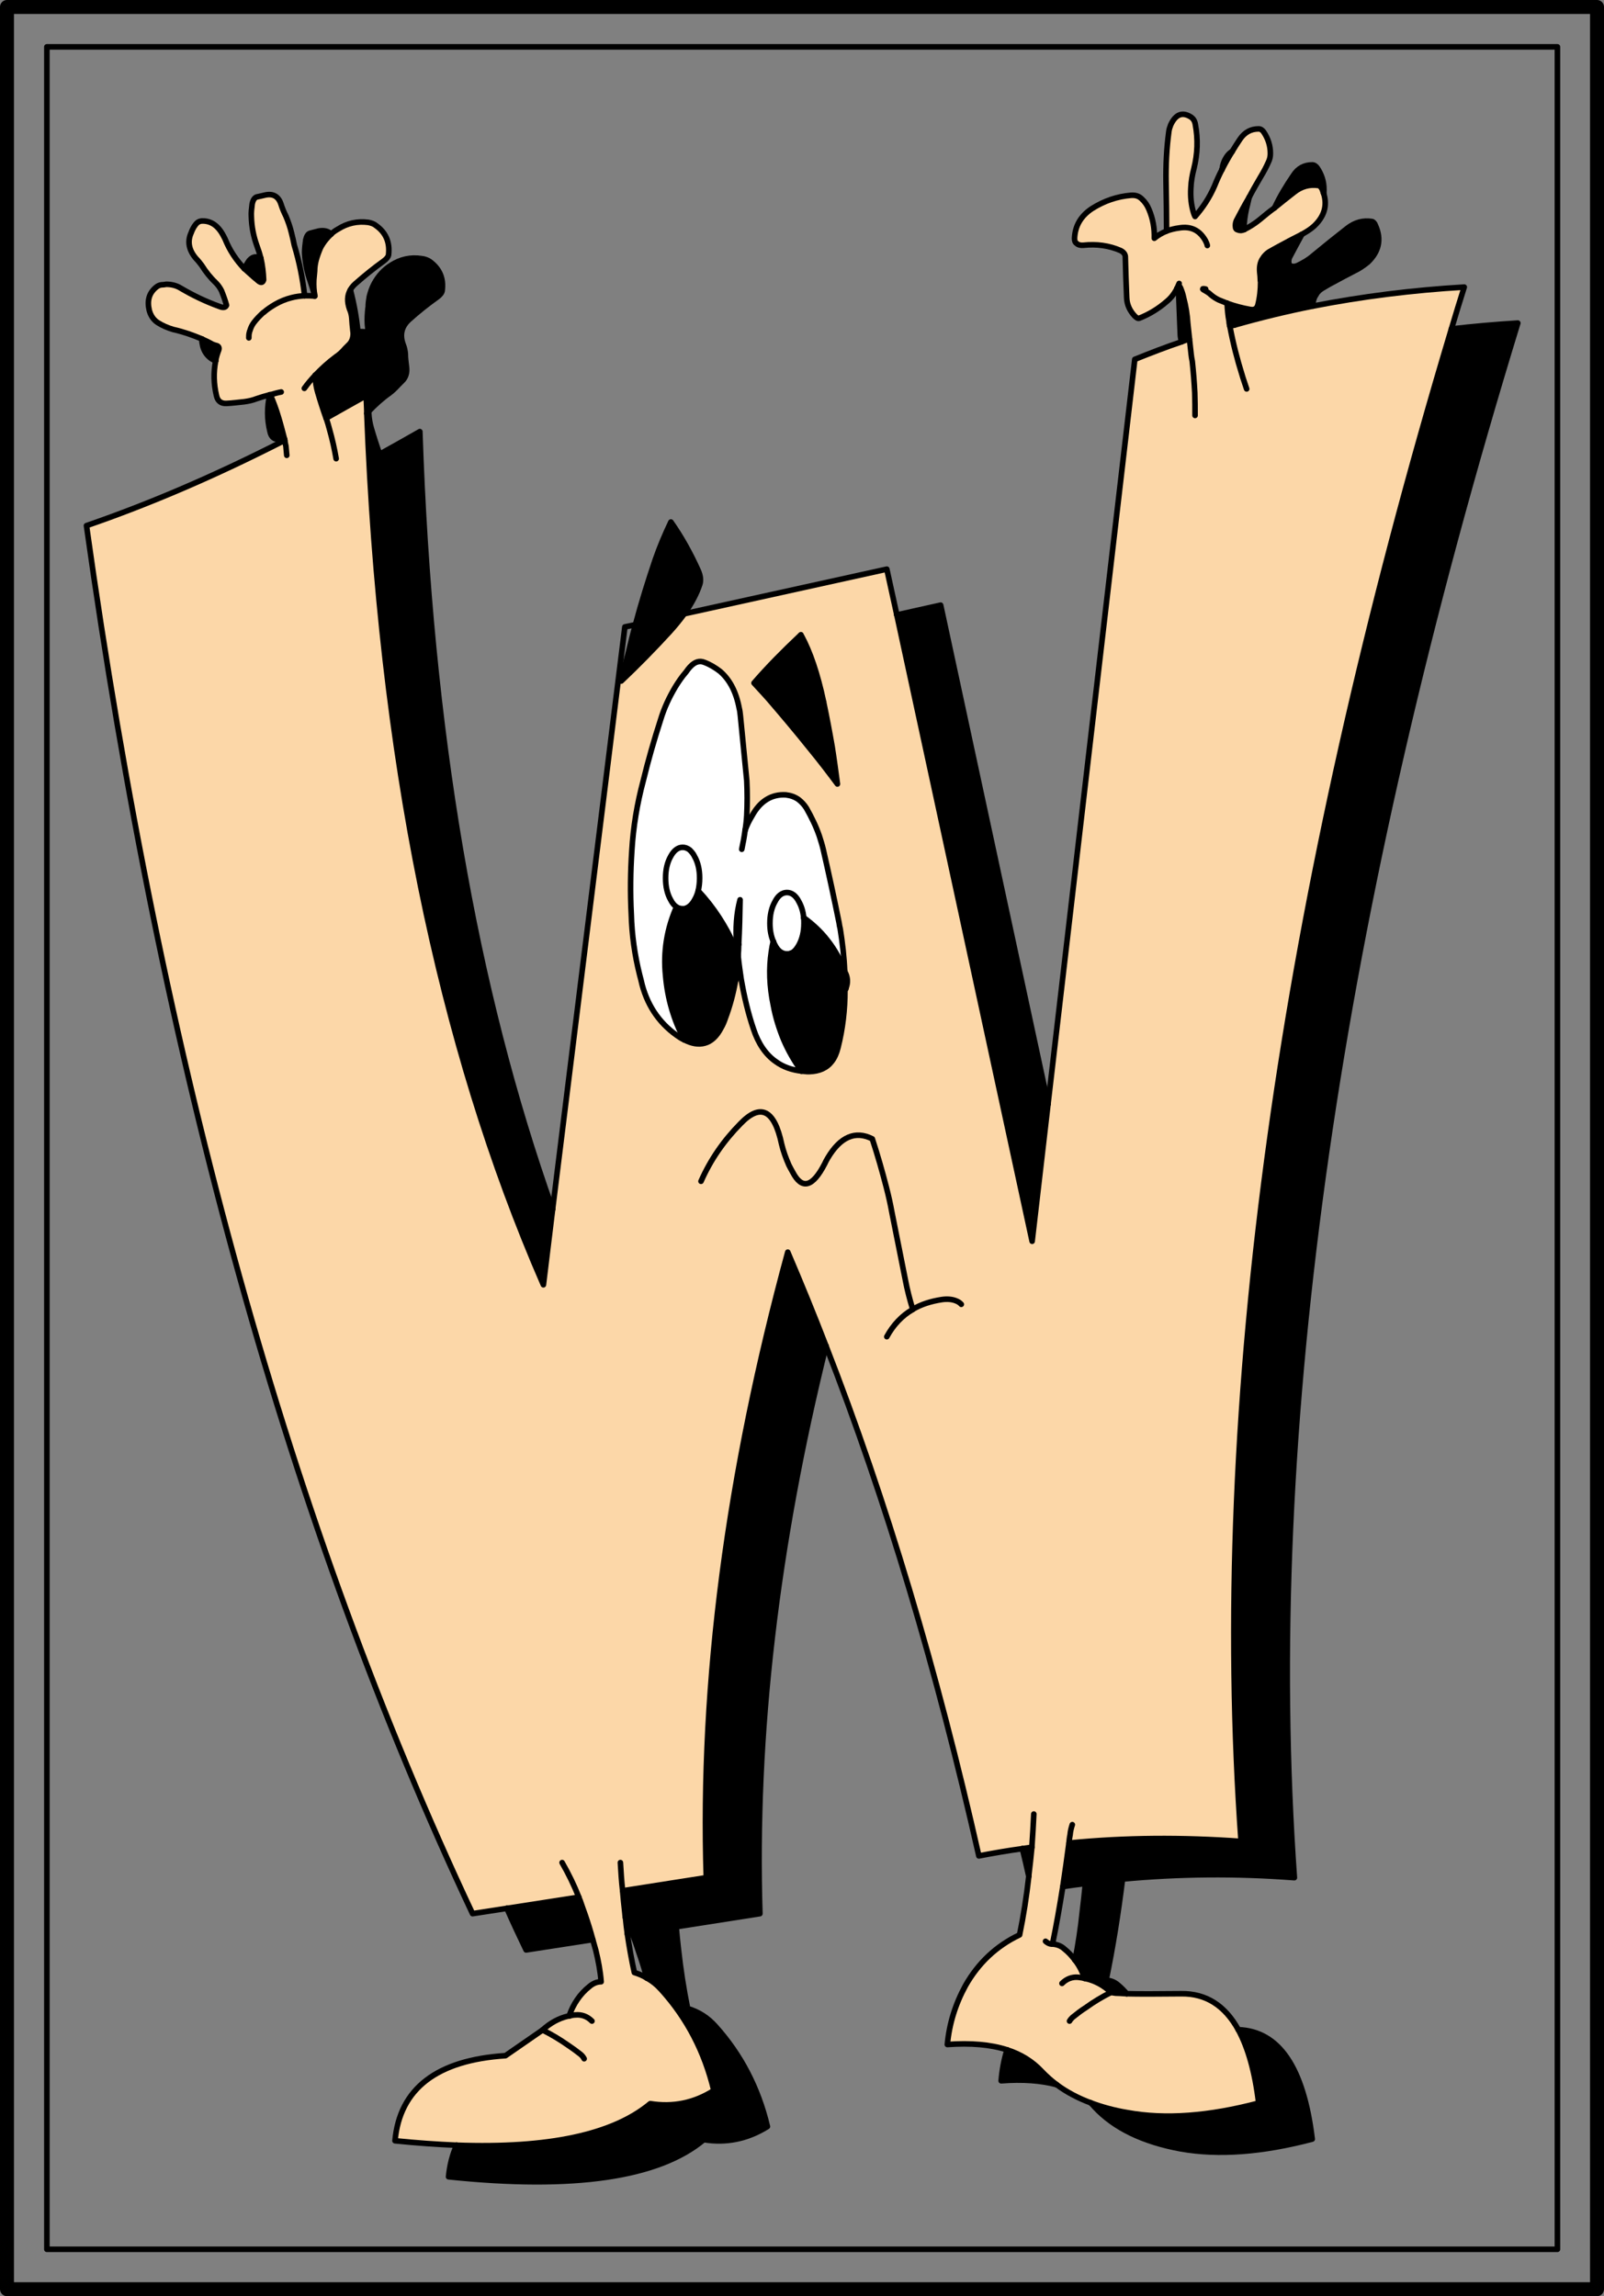 <?xml version="1.0" encoding="iso-8859-1"?>
<!-- Generator: Adobe Illustrator 13.0.1, SVG Export Plug-In . SVG Version: 6.00 Build 14948)  -->
<!DOCTYPE svg PUBLIC "-//W3C//DTD SVG 1.1//EN" "http://www.w3.org/Graphics/SVG/1.1/DTD/svg11.dtd">
<svg version="1.1" id="Capa_1" xmlns="http://www.w3.org/2000/svg" xmlns:xlink="http://www.w3.org/1999/xlink" x="0px" y="0px"
	 width="575px" height="823px" viewBox="0 0 575 823" style="enable-background:new 0 0 575 823;" xml:space="preserve">
<rect x="0" y="0" width="575" height="823" fill="#808080" stroke="none"/>
<g>
	<g>
		<polyline style="fill:none;stroke:#000000;stroke-width:2;stroke-linecap:round;stroke-linejoin:round;" points="16.8,16.8 
			16.8,806.2 558.3,806.2 558.3,16.8 16.8,16.8 		"/>
		<polyline style="fill:none;stroke:#000000;stroke-width:5;stroke-linecap:round;stroke-linejoin:round;" points="2.5,2.5 
			2.5,820.5 572.5,820.5 572.5,2.5 2.5,2.5 		"/>
	</g>
	<g>
		<path d="M493.1,80.9c-0.3-0.9-0.8-1.4-1.3-1.5c-3.2-0.5-6.1,0.3-8.8,2.4c-4.1,3.2-8.2,6.5-12.2,9.8c-1.7,1.5-3.6,2.6-5.7,3.6
			c-0.7,0.3-1.4,0.4-2.2,0.2c-0.5-0.2-0.8-0.6-0.9-1.1c-0.1-0.8,0-1.6,0.4-2.3c1.4-2.7,2.9-5.4,4.3-8c-0.1,0-0.2,0.1-0.2,0.1
			c-2.8,1.4-5.5,2.8-8.2,4.3c-1.1,0.6-2.2,1.2-3.4,1.9c-0.9,0.6-1.7,1.4-2.3,2.4c-0.9,1.3-1.2,3-1,5c0.1,0.9,0.2,1.8,0.2,2.7
			c0,0.2,0,0.4,0.1,0.5c0,3-0.3,5.8-1,8.5c-0.4,1.3-1.3,1.8-2.8,1.5c-2.8-0.5-5.5-1.2-8.2-2.2c0.1,2.2,0.3,4.4,0.7,6.5
			c0,0.6,0.1,1.1,0.3,1.6c0.3-0.7,0.7-1.5,1-2.3c0,0.5,0.1,0.8,0.2,1.1c0.2,0.3,0.4,0.6,0.5,0.9c9.1-2.6,18.5-4.9,28.1-6.8
			c-0.1-1.6,0.3-3,1.1-4.1c0.5-1,1.3-1.7,2.3-2.3c1.2-0.7,2.3-1.4,3.5-2c2.7-1.5,5.4-2.9,8.1-4.3c1.7-0.8,3.2-1.9,4.6-3
			C494.3,90.2,495.3,85.8,493.1,80.9z"/>
		<path d="M474.5,69.3c0.1-0.4,0.1-0.9,0.1-1.4c0-2.8-0.8-5.3-2.4-7.7c-0.5-0.7-1.1-1.1-1.8-1.1c-2.8,0-5.1,1.2-6.7,3.7
			c-2.6,3.8-4.9,7.6-6.8,11.7c2.3-1.9,4.6-3.7,6.9-5.5c2.7-2.2,5.7-3,8.9-2.5c0.5,0.1,0.9,0.6,1.3,1.4
			C474.2,68.4,474.3,68.9,474.5,69.3z"/>
		<path d="M544.1,115.8c-8.1,0.5-16,1.2-23.8,2.1c-61.5,204.9-86.6,385.6-75.4,542.1c-21-1.5-41.5-1.4-61.7,0.6
			c-0.7,5.2-1.4,10.4-2.2,15.6c2.7-0.4,5.4-0.8,8.1-1.1c0.3-4,0.5-8,0.7-12c-0.2,4-0.4,8-0.7,12c-0.3,3.3-0.7,6.6-1.1,10
			c-0.6,5.9-1.5,11.8-2.6,17.5c1.5,1.9,2.6,4.1,3.4,6.5c0.1,0,0.2,0,0.4,0.1c3.3,0.7,6.4,2.4,9.1,4.9c0.3,0.1,0.8,0.2,1.6,0.3
			c1,0,2.3,0.1,4,0.2c-1-1.2-2-2.2-3.2-3.2c-1.2-1-2.6-1.6-4.2-1.6c-0.1,0-0.2,0-0.4,0c-0.7-0.1-1.4-0.4-2.1-1.1
			c0.7,0.7,1.4,1,2.1,1.1c0.2,0,0.3,0,0.4,0c2.5-12.1,4.4-24.2,5.9-36.3c0.1-1,0.2-1.9,0.4-2.8c0.1-1.3,0.4-2.5,0.8-3.7
			c-0.4,1.2-0.7,2.4-0.8,3.7c-0.2,0.9-0.3,1.8-0.4,2.8c20.2-1.9,40.7-2.1,61.6-0.5C452.6,512.6,479.3,326.9,544.1,115.8z"/>
		<path style="fill:#FCD7A8;" d="M520.3,117.9c1.5-5,3-10,4.6-15c-18.7,1.1-36.8,3.4-54.2,6.8c-9.6,1.9-19,4.2-28.1,6.8
			c-0.6,0.1-1.2,0.3-1.7,0.5c1.1,5.9,2.6,11.8,4.4,17.5c0.2,0.6,0.3,1.1,0.5,1.6c0.4,1.1,0.7,2.2,1.1,3.3c-0.4-1.1-0.7-2.2-1.1-3.3
			c-0.2-0.5-0.3-1-0.5-1.6c-1.8-5.7-3.3-11.6-4.4-17.5c0-0.1,0-0.1,0-0.2c-0.2-0.5-0.3-1-0.3-1.6c-0.4-2.1-0.6-4.3-0.7-6.5
			c-1-0.4-2-0.8-3-1.2c-1-0.5-2-1.1-2.9-1.9c-0.5-0.5-1.1-0.9-1.8-1.3c-1.4-0.7-1.4-1,0-0.7c-1.4-0.3-1.4,0,0,0.7
			c0.7,0.4,1.3,0.8,1.8,1.3c0.9,0.8,1.9,1.4,2.9,1.9c1,0.4,2,0.8,3,1.2c2.7,1,5.4,1.7,8.2,2.2c1.5,0.3,2.4-0.2,2.8-1.5
			c0.7-2.7,1-5.5,1-8.5c-0.1-0.1-0.1-0.3-0.1-0.5c0-0.9-0.1-1.8-0.2-2.7c-0.2-2,0.1-3.7,1-5c0.6-1,1.4-1.8,2.3-2.4
			c1.2-0.7,2.3-1.3,3.4-1.9c2.7-1.5,5.4-2.9,8.2-4.3c0,0,0.1-0.1,0.2-0.1c1.6-0.9,3.1-1.8,4.4-3c3.6-3.4,4.8-7.3,3.4-11.7
			c-0.2-0.4-0.3-0.9-0.5-1.4l-1.3-1.4c-3.2-0.5-6.2,0.3-8.9,2.5c-2.3,1.8-4.6,3.6-6.9,5.5c-1.8,1.3-3.5,2.7-5.3,4.2
			c-1.7,1.4-3.6,2.6-5.6,3.6c-0.1,0-0.1,0-0.1,0c-0.7,0.4-1.4,0.4-2.2,0.1c-0.5-0.1-0.8-0.5-0.8-1c-0.1-0.8,0-1.6,0.3-2.3
			c1.5-2.9,3-5.7,4.6-8.4c1.3-2.5,2.7-4.9,4.1-7.3c1.1-1.8,2-3.5,2.8-5.3c0.5-1,0.7-2,0.7-3.1c0-2.8-0.8-5.3-2.4-7.7
			c-0.5-0.7-1.1-1.1-1.8-1.1c-2.8,0-5,1.2-6.7,3.7c-1,1.5-1.9,2.9-2.8,4.4c-1.3,2.1-2.5,4.2-3.6,6.4c-1,1.9-1.9,3.9-2.7,5.9
			c-1.8,4.2-4.2,7.8-7,11c-0.2-0.4-0.4-0.8-0.5-1.2c-0.9-2.9-1.2-5.9-1-9.1c0.1-2.4,0.5-4.6,1.1-6.9c1.3-5.2,1.5-10.5,0.5-15.8
			c-0.2-1.3-0.8-2.1-1.5-2.6c-3.1-2-5.5-1.1-7.3,2.7c-0.3,0.8-0.6,1.6-0.7,2.5c-0.8,5.9-1.1,12-1,18.1c0.1,5.9,0.2,11.7,0.2,17.5
			c1.4-0.5,2.9-0.9,4.5-1.1c4.2-0.7,7.3,0.8,9.4,4.5c0.3,0.6,0.6,1.2,0.7,1.8c-0.1-0.6-0.4-1.2-0.7-1.8c-2.1-3.7-5.2-5.2-9.4-4.5
			c-1.6,0.2-3.1,0.6-4.5,1.1c-1.6,0.7-3.1,1.5-4.4,2.6c0.1-3.5-0.5-7-1.9-10.3c-0.6-1.5-1.5-2.8-2.6-3.8c-1-1-2.2-1.4-3.8-1.3
			c-5,0.4-9.7,2-14.1,4.8c-3.9,2.6-6,6.1-6.2,10.6c0,0.9,0.2,1.5,0.7,1.8c0.6,0.6,1.5,0.8,2.5,0.7c4.7-0.5,9.2,0.1,13.3,1.9
			c1,0.5,1.6,1.2,1.7,2.1c0.1,4.9,0.3,9.9,0.5,14.9c0.1,2.4,1.1,4.6,2.9,6.5c0.7,0.7,1.2,0.9,1.5,0.8c3.6-1.4,6.9-3.4,9.9-6
			c1.6-1.3,2.8-2.9,3.7-4.7c0.3-0.6,0.5-1.2,0.8-1.8c-0.1,0.5,0,0.8,0.2,1.1c0.3,0.4,0.4,0.7,0.5,1c0.4,1,0.7,2,0.9,3
			c0.8,3,1.3,6,1.5,9.2c0.2,1.8,0.4,3.7,0.6,5.6c0.2,1.8,0.4,3.7,0.6,5.5c0.1,0.8,0.2,1.6,0.4,2.5c0.4,3.7,0.7,7.5,0.9,11.3
			c0.1,2.7,0.1,5.4,0.1,8.1c0-2.7,0-5.4-0.1-8.1c-0.2-3.8-0.5-7.6-0.9-11.3c-0.2-0.9-0.3-1.7-0.4-2.5c-0.2-1.8-0.4-3.7-0.6-5.5
			c-0.9,0.3-1.9,0.6-2.8,1c-5.7,1.9-11.3,4.1-16.8,6.3l-31.1,266.9l-5.7,49.2l-48.5-224.5l-3.6-16.4l-72.6,16
			c-1.6,2.2-3.4,4.4-5.4,6.6c-5.6,6.1-11.3,11.9-17.2,17.5l-1.1-0.1l-23.5,189.4l-3.3,27.1c-37.5-85.9-58.6-190-63.3-312.3
			c0-2.2-0.2-4.3-0.2-6.4c-4.8,2.7-9.7,5.4-14.4,8.1c0,0,0,0.1,0.1,0.2c0.4,1.2,0.8,2.5,1.1,3.7c1,3.5,1.8,7.1,2.4,10.6
			c-0.6-3.5-1.4-7.1-2.4-10.6c-0.3-1.2-0.7-2.5-1.1-3.7c-0.1-0.1-0.1-0.2-0.1-0.2c-1.1-3.1-2.1-6.2-3-9.3c-0.5-1.7-0.8-3.5-0.9-5.3
			c0-0.3,0-0.5,0-0.8c-1.4,1.5-2.7,3-3.9,4.7c1.2-1.7,2.5-3.2,3.9-4.7c2.3-2.4,4.7-4.6,7.4-6.6c1.2-0.8,2.3-1.8,3.3-3
			c0.4-0.4,0.8-0.8,1.3-1.3c1.2-1.1,1.7-2.7,1.6-4.6c-0.1-0.2-0.1-0.4-0.1-0.5c-0.2-1.6-0.3-3.1-0.4-4.6c-0.1-1-0.3-2-0.8-3.1
			c-0.9-2.6-0.9-4.9,0.3-6.9c0.4-0.8,1.1-1.6,1.9-2.3c3.2-2.8,6.5-5.5,10-8c1.1-0.8,1.7-1.6,1.8-2.3c0.5-4.5-1-8-4.6-10.5
			c-0.7-0.6-1.7-0.9-2.7-1.1c-3.9-0.5-7.5,0.3-10.8,2.4c-0.9,0.5-1.8,1.1-2.5,1.8c-1.5,1.4-2.8,3-3.8,4.9c-0.6,1.4-1.2,3-1.6,4.5
			c-0.3,1.2-0.5,2.5-0.5,3.8c-0.1,1.1-0.2,2.2-0.3,3.2c-0.1,2,0,3.9,0.4,5.8c-0.1,0-0.1,0-0.1,0c-1.3-0.1-2.5-0.1-3.6-0.1
			c-1.6,0.1-3.2,0.3-4.7,0.7c-2,0.5-4,1.3-5.9,2.4c-1.5,0.9-2.9,1.8-4.1,2.9c-0.1,0-0.1,0-0.1,0c-1.2,1.1-2.4,2.3-3.3,3.5
			c-0.7,0.9-1.2,1.9-1.5,3c-0.1,0.2-0.2,0.4-0.2,0.6c-0.2,0.7-0.2,1.3-0.2,2c0-0.7,0-1.3,0.2-2c0-0.2,0.1-0.4,0.2-0.6
			c0.3-1.1,0.8-2.1,1.5-3c0.9-1.2,2.1-2.4,3.3-3.5c0,0,0,0,0.1,0c1.2-1.1,2.6-2,4.1-2.9c1.9-1.1,3.9-1.9,5.9-2.4
			c1.5-0.4,3.1-0.6,4.7-0.7c-0.7-6.1-1.9-12.2-3.7-18.1c-0.3-1.4-0.6-2.9-1-4.4c-0.5-2.1-1.2-4.1-2-6c-0.7-1.4-1.3-2.8-1.8-4.4
			c-0.9-2.7-2.8-3.8-5.6-3.2c-1,0.2-2,0.5-3.1,0.7c-0.8,0.3-1.3,1.1-1.6,2.5c-0.2,1.6-0.4,3.1-0.3,4.5c0.1,3.7,0.8,7.2,2,10.5
			c0.5,1.4,1,2.8,1.3,4.2c0,0.1,0,0.2,0.1,0.2c0.6,2.6,0.9,5.2,1,7.8c-0.3,1.1-1,1.2-2,0.3c-1-0.8-1.9-1.6-2.9-2.5
			c-0.7-0.6-1.3-1.2-2-1.8c-2.9-3-5.3-6.6-6.9-10.6c-0.6-1.2-1.2-2.4-2.1-3.5c-1.7-2.1-3.8-3.1-6.3-3c-0.9,0.1-1.6,0.5-2.2,1.3
			c-0.7,0.9-1.2,1.9-1.6,3c-1.4,3.1-0.8,6.2,1.8,9.2c0.7,0.7,1.4,1.6,2,2.4c1.5,2.4,3.2,4.5,5.2,6.4c0.7,0.7,1.4,1.7,1.9,2.7
			c0.8,2,1.4,3.7,1.8,5.2c-0.3,0.8-1.1,1-2.4,0.5c-5-1.8-9.6-4-14-6.6c-1.6-1-3.4-1.4-5.2-1.4c-0.6,0.1-1.2,0.2-1.8,0.2
			c-0.7,0.1-1.3,0.4-1.9,0.9c-2.5,2.1-3.2,4.8-2.4,8.2c0.5,1.9,1.5,3.4,3,4.4c1.7,1.1,3.6,1.9,5.6,2.5c3.6,0.8,7,2,10.3,3.4
			c1.3,0.6,2.6,1.2,3.8,1.9c0.4,0.1,0.7,0.3,1.2,0.4c1,0.2,1.3,0.8,1,1.7c-0.5,1.3-0.9,2.6-1.1,3.9c-0.8,4.1-0.7,8.2,0.3,12.4
			c0.4,1.9,1.6,2.9,3.6,2.8c2.1-0.1,4.2-0.4,6.3-0.6c1.5-0.2,3-0.5,4.5-1.1c1.5-0.5,3.1-1,4.7-1.4c0,0,0.1,0,0.2,0
			c1.4-0.4,2.7-0.8,3.9-1c-1.2,0.2-2.5,0.6-3.9,1c1.1,2.5,2.1,5.2,2.9,7.9c0.8,2.6,1.5,5.3,2.2,8c0,0.1,0,0.2,0.1,0.4
			c0.1,0.7,0.2,1.4,0.4,2.1c0.1,1.1,0.2,2.2,0.3,3.3c-0.1-1.1-0.2-2.2-0.3-3.3l-1-1.8c-24.3,12.4-47.8,22.5-70.5,30.3
			c27,193,73.1,358.8,138.4,497.5l12.3-1.9l25.8-4c-1.7-4.3-3.7-8.4-6-12.4c2.3,4,4.3,8.1,6,12.4c0.1,0.4,0.2,0.7,0.4,1
			c0.6,1.8,1.3,3.7,1.9,5.4c1,2.9,1.9,5.8,2.7,8.8c0.4,1.3,0.7,2.6,1.1,3.9c0.9,3.7,1.6,7.4,1.9,11.2c-1.5,0-2.9,0.6-4.2,1.7
			c-3.4,2.7-5.8,6.3-7.3,10.6c0.7-0.2,1.5-0.4,2.3-0.4c2.2-0.2,4.2,0.5,5.9,2.2c-1.7-1.7-3.7-2.4-5.9-2.2c-0.8,0-1.6,0.2-2.3,0.4
			c-0.1,0-0.2,0-0.3,0c-3.4,0.8-6.5,2.5-9.2,5c3.2,1.6,6.2,3.4,9.2,5.5c1.5,1,3,2.1,4.4,3.2c0.6,0.5,1,1,1.3,1.6
			c-0.3-0.6-0.7-1.1-1.3-1.6c-1.4-1.1-2.9-2.2-4.4-3.2c-3-2.1-6-3.9-9.2-5.5l-13.3,9.2c-24.6,1.6-37.9,11.8-39.6,30.5
			c7.7,0.8,15.2,1.3,22.1,1.6c33,1.2,56.1-3.8,69.4-14.9c8.1,1.3,15.7-0.2,22.8-4.7c-3.3-13.9-9.6-25.9-18.7-36
			c-1.6-1.8-3.3-3.2-5.3-4.3c-1.4-0.9-2.9-1.5-4.5-2c-1-4.5-1.8-9.1-2.5-13.8c-0.3-2-0.5-4-0.7-6c-0.1-0.5-0.2-1-0.2-1.5
			c-0.3-2.7-0.6-5.4-0.8-8c-0.4-3.4-0.6-6.7-0.8-10.1c0.2,3.4,0.4,6.7,0.8,10.1l30-4.7c-2.2-70.2,7.6-144.9,29.2-224.2
			c4.7,11,9.3,22.2,13.7,33.6c21.6,55.4,39.8,116.3,54.8,182.8c5.2-1,10.4-1.9,15.6-2.6c1.1-0.2,2.2-0.3,3.4-0.5
			c0.3-4,0.5-8,0.7-11.9c-0.2,3.9-0.4,7.9-0.7,11.9c-0.3,3.4-0.7,6.7-1.1,10.1c0,0.1,0,0.2,0,0.3c-0.8,7.2-1.9,14.2-3.3,21
			c-8.4,4-14.8,10.1-19.4,18.2c-3.6,6.6-5.8,13.6-6.5,21.1c8.4-0.6,15.5,0,21.4,1.9c5,1.6,9.1,4.2,12.3,7.6c1.7,1.8,3.5,3.4,5.5,4.9
			c3.5,2.6,7.6,4.8,12.2,6.5c4,1.5,8.3,2.7,13.1,3.5c13.6,2.5,29.3,1.3,47.1-3.4c-1.3-11.1-3.8-19.9-7.3-26.3
			c-4.8-8.7-11.6-13-20.4-12.9c-8.9,0.1-15.4,0.1-19.6,0c-1.7-0.1-3-0.2-4-0.2c-0.8-0.1-1.3-0.2-1.6-0.3c-3.2,1.6-6.2,3.4-9.1,5.5
			c-1.6,1-3,2.1-4.5,3.3c-0.6,0.5-1,1-1.3,1.5c0.3-0.5,0.7-1,1.3-1.5c1.5-1.2,2.9-2.3,4.5-3.3c2.9-2.1,5.9-3.9,9.1-5.5
			c-2.7-2.5-5.8-4.2-9.1-4.9c-0.2-0.1-0.3-0.1-0.4-0.1c-0.7-0.2-1.5-0.3-2.3-0.4c-2.2-0.2-4.2,0.6-5.8,2.2c1.6-1.6,3.6-2.4,5.8-2.2
			c0.8,0.1,1.6,0.2,2.3,0.4c-0.8-2.4-1.9-4.6-3.4-6.5c-1.1-1.5-2.4-2.9-3.9-4.1c-1.2-1.1-2.7-1.6-4.2-1.7c-0.1,0-0.2,0-0.3,0
			c-0.8,0-1.5-0.4-2.2-1c0.7,0.6,1.4,1,2.2,1c0.1,0,0.2,0,0.3,0c1.4-6.8,2.6-13.7,3.7-20.6c0.8-5.2,1.5-10.4,2.2-15.6
			c0.1-1,0.2-2,0.4-2.9c0.1-1.3,0.4-2.5,0.8-3.7c-0.4,1.2-0.7,2.4-0.8,3.7c-0.2,0.9-0.3,1.9-0.4,2.9c20.2-2,40.7-2.1,61.7-0.6
			C433.7,503.5,458.8,322.8,520.3,117.9z M287.1,227.5c0,0.2,0.1,0.3,0.2,0.4c3.1,5.7,5.8,13.6,7.9,23.5c0.1,0.1,0.1,0.3,0.1,0.5
			c1.1,5.2,2.1,10.5,3,15.7c0.7,4.4,1.3,8.9,1.9,13.4c-2.6-3.5-5.9-7.9-10.1-13c-4.8-6-9.7-11.8-14.6-17.5c-0.9-1-2.6-2.9-5.2-5.7
			c5.1-5.9,10.6-11.4,16.2-16.7C286.7,227.9,286.9,227.7,287.1,227.5z M236.8,258c1.3-4.3,3.1-8.1,5.3-11.8c1.1-1.8,2.4-3.7,3.8-5.3
			c0.5-0.7,1-1.4,1.6-2c1.6-1.7,3.3-2.2,5-1.5c2.1,0.8,3.9,1.9,5.6,3.2c3.5,3,5.8,7.4,6.9,13.3c0.2,0.7,0.3,1.6,0.4,2.5
			c0.8,7.8,1.5,15.6,2.3,23.4c0.2,4.2,0.2,8.3,0,12.4l1.9,0.2c2.9-5.3,7-7.8,12.1-7.5c1.7,0.2,3.2,0.7,4.6,1.7c1,0.8,2,1.8,2.8,3.1
			c1.8,3.2,3.4,6.4,4.6,9.9c0.5,1.6,1,3.1,1.4,4.8c2,8.7,3.9,17.5,5.7,26.4c0.1,0.7,0.2,1.4,0.4,2.1c0.8,5,1.4,10.1,1.6,15.3
			c1.1,1.9,1.3,4,0.4,6.1c0,0.2-0.1,0.4-0.3,0.6c0,7-0.8,13.9-2.5,20.6c-0.5,2-1.2,3.6-2.2,4.9c-1.8,2.4-4.5,3.6-8.1,3.7
			c-0.2,0-0.5,0-0.7,0c-0.7-0.1-1.5-0.1-2.1-0.2c-3.5-0.4-6.6-1.5-9.2-3.4c-3.6-2.5-6.3-6.5-8-11.7c-1.9-5.6-3.3-11.5-4.4-17.8
			l-2,0.3c-0.8,4.6-2,9.2-3.7,13.7c-0.4,1.2-0.9,2.4-1.5,3.4c-1.6,3.1-3.6,4.9-5.9,5.5c-2.2,0.6-4.6,0.2-7.3-1.2
			c-0.5-0.2-1-0.5-1.5-0.8c-6.8-4.4-11.4-10.7-13.6-18.9c-0.3-1.3-0.6-2.5-0.9-3.6c-1.8-7.2-2.8-14.4-3-21.7
			c-0.4-7.7-0.3-15.3,0.2-22.8c0.5-8.5,1.9-16.9,4.1-25.1C232.4,272.4,234.5,265.1,236.8,258z M295.6,417.2c0.3-0.7,0.7-1.4,1.1-2.1
			c4.5-7.6,9.9-10,16-6.9c2,6.1,3.6,11.8,5,17.2c0.8,3.1,1.5,6.2,2,9c1.6,8.1,3.2,16.1,4.8,24.1c0.7,3.7,1.6,7.2,2.7,10.8
			c3-1.8,6.5-2.9,10.4-3.5c2-0.3,3.7-0.1,5,0.4c0.8,0.3,1.5,0.7,2,1.3c-0.5-0.6-1.2-1-2-1.3c-1.3-0.5-3-0.7-5-0.4
			c-3.9,0.6-7.4,1.7-10.4,3.5c-0.1,0-0.1,0-0.1,0.1c-3.8,2.2-6.9,5.5-9.2,9.7c2.3-4.2,5.4-7.5,9.2-9.7c0-0.1,0-0.1,0.1-0.1
			c-1.1-3.6-2-7.1-2.7-10.8c-1.6-8-3.2-16-4.8-24.1c-0.5-2.8-1.2-5.9-2-9c-1.4-5.4-3-11.1-5-17.2c-6.1-3.1-11.5-0.7-16,6.9
			C296.3,415.8,295.9,416.5,295.6,417.2c-4.3,8.3-8.1,9.3-11.4,3c-0.5-0.9-1-1.8-1.4-2.6c-1.1-2.5-2-5-2.6-7.5
			c-2.6-12.4-7.6-14.8-14.8-7.3c-6,6.1-10.7,12.9-14.1,20.6c3.4-7.7,8.1-14.5,14.1-20.6c7.2-7.5,12.2-5.1,14.8,7.3
			c0.6,2.5,1.5,5,2.6,7.5c0.4,0.8,0.9,1.7,1.4,2.6C287.5,426.5,291.3,425.5,295.6,417.2z"/>
		<path d="M287.3,227.9c-0.1-0.1-0.2-0.2-0.2-0.4c-0.2,0.2-0.4,0.4-0.6,0.6c-5.6,5.3-11.1,10.8-16.2,16.7c2.6,2.8,4.3,4.7,5.2,5.7
			c4.9,5.7,9.8,11.5,14.6,17.5c4.2,5.1,7.5,9.5,10.1,13c-0.6-4.5-1.2-9-1.9-13.4c-0.9-5.2-1.9-10.5-3-15.7c0-0.2,0-0.4-0.1-0.5
			C293.1,241.5,290.4,233.6,287.3,227.9z"/>
		<path style="fill:#FFFFFF;" d="M242.1,246.2c-2.2,3.7-4,7.5-5.3,11.8c-2.3,7.1-4.4,14.4-6.2,21.8c-2.2,8.2-3.6,16.6-4.1,25.1
			c-0.5,7.5-0.6,15.1-0.2,22.8c0.2,7.3,1.2,14.5,3,21.7c0.3,1.1,0.6,2.3,0.9,3.6c2.2,8.2,6.8,14.5,13.6,18.9c0.5,0.3,1,0.6,1.5,0.8
			c-3.7-7-6-14.7-6.7-23c-0.9-8.6,0.5-16.9,3.9-24.6c-0.8-0.6-1.5-1.4-2.1-2.6c-1.2-2.1-1.8-4.7-1.8-7.8c0-3,0.6-5.6,1.8-7.7
			c1.1-2.1,2.6-3.3,4.3-3.3c0.9,0,1.7,0.3,2.5,0.9c0.6,0.6,1.3,1.3,1.8,2.4c1.2,2.1,1.8,4.7,1.8,7.7c0,1.7-0.2,3.2-0.5,4.6
			c2.8,3,5.3,6.2,7.5,9.6c2,3.1,3.8,6.3,5.2,9.7c0.6,1.3,1.1,2.7,1.6,4c-0.2-1.3-0.3-2.7-0.5-3.9c-0.5-5.9-0.1-11.3,1.2-16.2
			c-0.1,5.4-0.2,10.7-0.5,16c0,1.4-0.1,2.8-0.2,4.1c0.3,2.9,0.7,5.7,1.1,8.4c1.1,6.3,2.5,12.2,4.4,17.8c1.7,5.2,4.4,9.2,8,11.7
			c2.6,1.9,5.7,3,9.2,3.4c-2.5-3.5-4.7-7.3-6.4-11.3c-1.6-3.9-2.9-8-3.7-12.4c-1.4-6.7-1.6-13.1-0.7-19.1c0.2-1.3,0.4-2.5,0.7-3.7
			c-0.8-1.9-1.2-4-1.2-6.5c0-3,0.6-5.6,1.8-7.7c1.1-2.2,2.6-3.3,4.3-3.3c1.7,0,3.2,1.1,4.3,3.3c0.9,1.6,1.5,3.5,1.7,5.7
			c3.2,2.3,6.1,5,8.5,8.1c2.6,3.3,4.7,7,6.2,11.2c-0.2-5.2-0.8-10.3-1.6-15.3c-0.2-0.7-0.3-1.4-0.4-2.1c-1.8-8.9-3.7-17.7-5.7-26.4
			c-0.4-1.7-0.9-3.2-1.4-4.8c-1.2-3.5-2.8-6.7-4.6-9.9c-0.8-1.3-1.8-2.3-2.8-3.1c-1.4-1-2.9-1.5-4.6-1.7c-5.1-0.3-9.2,2.2-12.1,7.5
			c-1.1,1.8-1.9,3.5-2.5,5.2c-0.3,2.3-0.7,4.5-1.2,6.8c0.5-2.3,0.9-4.5,1.2-6.8c0.3-1.7,0.5-3.6,0.6-5.4c0.2-4.1,0.2-8.2,0-12.4
			c-0.8-7.8-1.5-15.6-2.3-23.4c-0.1-0.9-0.2-1.8-0.4-2.5c-1.1-5.9-3.4-10.3-6.9-13.3c-1.7-1.3-3.5-2.4-5.6-3.2
			c-1.7-0.7-3.4-0.2-5,1.5c-0.6,0.6-1.1,1.3-1.6,2C244.5,242.5,243.2,244.4,242.1,246.2z"/>
		<path d="M288.1,328.9c0.1,0.6,0.1,1.3,0.1,2c0,3-0.6,5.6-1.8,7.8c-0.6,1.1-1.3,2-2,2.5c-0.4,0.3-0.7,0.4-1.1,0.5
			c-0.4,0.2-0.8,0.2-1.2,0.2c-1.7,0-3.2-1-4.3-3.2c-0.2-0.4-0.4-0.8-0.6-1.3c-0.3,1.2-0.5,2.4-0.7,3.7c-0.9,6-0.7,12.4,0.7,19.1
			c0.8,4.4,2.1,8.5,3.7,12.4c1.7,4,3.9,7.8,6.4,11.3c0.6,0.1,1.4,0.1,2.1,0.2c0.2,0,0.5,0,0.7,0c3.6-0.1,6.3-1.3,8.1-3.7
			c1-1.3,1.7-2.9,2.2-4.9c1.7-6.7,2.5-13.6,2.5-20.6c0-0.1,0-0.3,0-0.5c0-2.1,0-4.2-0.1-6.2c-1.5-4.2-3.6-7.9-6.2-11.2
			C294.2,333.9,291.3,331.2,288.1,328.9z"/>
		<path style="fill:#FFFFFF;" d="M288.2,330.9c0-0.7,0-1.4-0.1-2c-0.2-2.2-0.8-4.1-1.7-5.7c-1.1-2.2-2.6-3.3-4.3-3.3
			c-1.7,0-3.2,1.1-4.3,3.3c-1.2,2.1-1.8,4.7-1.8,7.7c0,2.5,0.4,4.6,1.2,6.5c0.2,0.5,0.4,0.9,0.6,1.3c1.1,2.2,2.6,3.2,4.3,3.2
			c0.4,0,0.8,0,1.2-0.2c0.4-0.1,0.7-0.2,1.1-0.5c0.7-0.5,1.4-1.4,2-2.5C287.6,336.5,288.2,333.9,288.2,330.9z"/>
		<path style="fill:#CCCCCC;" d="M267.7,292.2c-0.1,1.8-0.3,3.7-0.6,5.4c0.6-1.7,1.4-3.4,2.5-5.2L267.7,292.2z"/>
		<path style="fill:#FFFFFF;" d="M244.7,303.7c-1.7,0-3.2,1.2-4.3,3.3c-1.2,2.1-1.8,4.7-1.8,7.7c0,3.1,0.6,5.7,1.8,7.8
			c0.6,1.2,1.3,2,2.1,2.6c0.7,0.4,1.4,0.6,2.2,0.6c0.2,0,0.4,0,0.6,0c1.4-0.3,2.7-1.3,3.7-3.2c0.6-1,1-2.1,1.3-3.2
			c0.3-1.4,0.5-2.9,0.5-4.6c0-3-0.6-5.6-1.8-7.7c-0.5-1.1-1.2-1.8-1.8-2.4C246.4,304,245.6,303.7,244.7,303.7z"/>
		<path d="M244.7,325.7c-0.8,0-1.5-0.2-2.2-0.6c-3.4,7.7-4.8,16-3.9,24.6c0.7,8.3,3,16,6.7,23c2.7,1.4,5.1,1.8,7.3,1.2
			c2.3-0.6,4.3-2.4,5.9-5.5c0.6-1,1.1-2.2,1.5-3.4c1.7-4.5,2.9-9.1,3.7-13.7c-0.5-3.1-0.2-6,0.9-8.7c-0.5-1.3-1-2.7-1.6-4
			c-1.4-3.4-3.2-6.6-5.2-9.7c-2.2-3.4-4.7-6.6-7.5-9.6c-0.3,1.1-0.7,2.2-1.3,3.2c-1,1.9-2.3,2.9-3.7,3.2
			C245.1,325.7,244.9,325.7,244.7,325.7z"/>
		<path d="M264.6,342.6c-1.1,2.7-1.4,5.6-0.9,8.7C264.2,348.4,264.4,345.5,264.6,342.6z"/>
		<path style="fill:#CCCCCC;" d="M264.6,342.6c-0.2,2.9-0.4,5.8-0.9,8.7l2-0.3C265.3,348.3,264.9,345.5,264.6,342.6z"/>
		<path d="M264.1,338.7c0.2,1.2,0.3,2.6,0.5,3.9c0.1-1.3,0.2-2.7,0.2-4.1C264.6,338.6,264.4,338.6,264.1,338.7z"/>
		<path d="M264.1,338.7c0.3-0.1,0.5-0.1,0.7-0.2c0.3-5.3,0.4-10.6,0.5-16C264,327.4,263.6,332.8,264.1,338.7z"/>
		<path d="M302.9,354.9c0.2-0.2,0.3-0.4,0.3-0.6c-0.1,0-0.2,0.1-0.3,0.1C302.9,354.6,302.9,354.8,302.9,354.9z"/>
		<path d="M303.2,354.3c0.9-2.1,0.7-4.2-0.4-6.1c0.1,2,0.1,4.1,0.1,6.2C303,354.4,303.1,354.3,303.2,354.3z"/>
		<path d="M438.1,60.7c1.1-2.2,2.3-4.3,3.6-6.4c-1.1,0.6-2,1.7-2.8,3.4c-0.3,0.7-0.6,1.6-0.7,2.4C438.1,60.3,438.1,60.5,438.1,60.7z
			"/>
		<path d="M447.2,73.3c0.2-0.9,0.4-1.8,0.6-2.6c-1.6,2.7-3.1,5.5-4.6,8.4c-0.3,0.7-0.4,1.5-0.3,2.3c0,0.5,0.3,0.9,0.8,1
			c0.8,0.3,1.5,0.3,2.2-0.1c0,0,0,0,0.1,0c-0.1-0.7,0-1.4,0-2.1C446.2,77.8,446.6,75.5,447.2,73.3z"/>
		<path style="fill:#CCCCCC;" d="M474,67.9c-0.4-0.8-0.8-1.3-1.3-1.4L474,67.9z"/>
		<path d="M422.7,101.6c-0.3,0.6-0.5,1.2-0.8,1.8c0.3,0.4,0.6,0.8,0.6,1.4c0.2,4.9,0.4,9.8,0.6,14.9c0,0.9,0.2,1.9,0.5,2.8
			c0.9-0.4,1.9-0.7,2.8-1c-0.2-1.9-0.4-3.8-0.6-5.6c-0.2-3.2-0.7-6.2-1.5-9.2c-0.2-1-0.5-2-0.9-3c-0.1-0.3-0.2-0.6-0.5-1
			C422.7,102.4,422.6,102.1,422.7,101.6z"/>
		<path d="M337.2,216.9l-15.7,3.5L370,444.9l5.7-49.2L337.2,216.9z"/>
		<path d="M156.7,106.5c1.1-0.8,1.7-1.6,1.8-2.3c0.6-4.4-0.9-7.9-4.5-10.5c-0.8-0.5-1.8-0.9-2.9-1c-3.9-0.6-7.5,0.2-10.8,2.3
			c-2.6,1.6-4.7,3.9-6.2,6.7c-0.8,1.5-1.3,3-1.7,4.6c-0.2,1.2-0.4,2.4-0.4,3.7c-0.2,1.1-0.2,2.2-0.3,3.2c-0.1,2,0,4,0.4,5.9
			c-1.3-0.2-2.5-0.3-3.8-0.2c-0.5,0-1.1,0.1-1.7,0.1c0.1,1.9-0.4,3.5-1.6,4.6c-0.5,0.5-0.9,0.9-1.3,1.3c-1,1.2-2.1,2.2-3.3,3
			c-2.7,2-5.1,4.2-7.4,6.6c0,0.3,0,0.5,0,0.8c0.1,1.8,0.4,3.6,0.9,5.3c0.9,3.1,1.9,6.2,3,9.3c4.7-2.7,9.6-5.4,14.4-8.1
			c0,2.1,0.2,4.2,0.2,6.4c0.3-0.3,0.5-0.5,0.7-0.8c2.3-2.4,4.7-4.6,7.4-6.5c1.2-0.9,2.2-1.9,3.3-3.1c0.4-0.4,0.8-0.8,1.2-1.2
			c1.4-1.3,1.9-3.1,1.6-5.2c-0.2-1.6-0.4-3.1-0.4-4.6c-0.1-1-0.3-2.1-0.7-3.1c-1.4-3.6-0.7-6.7,2.1-9.2
			C149.8,111.7,153.2,109,156.7,106.5z"/>
		<path d="M118.7,83.9c-1.1-1.1-2.5-1.4-4.4-1.1c-1,0.3-2.1,0.5-3.1,0.8c-0.8,0.2-1.3,1.1-1.6,2.4c-0.2,1.6-0.4,3.1-0.4,4.6
			c0.2,3.6,0.9,7.1,2.1,10.4c0.5,1.5,1,3,1.3,4.5c0.1,0.2,0.1,0.4,0.2,0.6c0,0,0,0,0.1,0c-0.4-1.9-0.5-3.8-0.4-5.8
			c0.1-1,0.2-2.1,0.3-3.2c0-1.3,0.2-2.6,0.5-3.8c0.4-1.5,1-3.1,1.6-4.5C115.9,86.9,117.2,85.3,118.7,83.9z"/>
		<path d="M125.6,103.9c-1.2,2-1.2,4.3-0.3,6.9c0.5,1.1,0.7,2.1,0.8,3.1c0.1,1.5,0.2,3,0.4,4.6c0,0.1,0,0.3,0.1,0.5
			c0.6,0,1.2-0.1,1.7-0.1C127.8,113.8,126.9,108.9,125.6,103.9z"/>
		<path d="M93.4,92.3c-0.6-0.2-1.3-0.2-1.9-0.2c-0.9,0.1-1.6,0.6-2.2,1.3c-0.7,1-1.2,1.9-1.7,2.9c0.7,0.6,1.3,1.2,2,1.8
			c1,0.9,1.9,1.7,2.9,2.5c1,0.9,1.7,0.8,2-0.3c-0.1-2.6-0.4-5.2-1-7.8C93.4,92.5,93.4,92.4,93.4,92.3z"/>
		<path d="M77.3,129.4c0.2-1.3,0.6-2.6,1.1-3.9c0.3-0.9,0-1.5-1-1.7c-0.5-0.1-0.8-0.3-1.2-0.4c-1.2-0.7-2.5-1.3-3.8-1.9
			c-0.1,0.8,0.1,1.7,0.3,2.6c0.5,1.9,1.5,3.3,3,4.4C76.2,128.8,76.7,129.1,77.3,129.4z"/>
		<path d="M96.9,141.5c-0.1,0-0.2,0-0.2,0c-1,4.4-1,8.8,0.1,13.2c0.4,2,1.6,2.9,3.5,2.8c0.6,0,1.1-0.1,1.7-0.1
			c-0.7-2.7-1.4-5.4-2.2-8C99,146.7,98,144,96.9,141.5z"/>
		<path style="fill:#CCCCCC;" d="M102.5,159.9c-0.2-0.7-0.3-1.4-0.4-2.1c-0.3,0.1-0.5,0.2-0.6,0.3L102.5,159.9z"/>
		<path d="M132.2,148.2c0-0.3,0-0.5,0-0.8c-0.2,0.3-0.4,0.5-0.7,0.8c4.7,122.3,25.8,226.4,63.3,312.3l3.3-27.1
			c-28.2-79.2-44.1-172.1-47.6-278.7c-4.9,2.8-9.7,5.5-14.4,8.1c0,0,0,0.1,0,0.2c1.5,4.8,2.7,9.5,3.6,14.4
			c-0.9-4.9-2.1-9.6-3.6-14.4c0-0.1,0-0.2,0-0.2c-1.1-3.1-2.1-6.2-3-9.3C132.6,151.8,132.3,150,132.2,148.2z"/>
		<path d="M239.9,226.6c2-2.2,3.8-4.4,5.4-6.6l-17.5,3.9c-0.9,3.2-1.7,6.5-2.5,9.9c-0.9,3.3-1.7,6.8-2.6,10.3
			C228.6,238.5,234.3,232.7,239.9,226.6z"/>
		<path d="M245.3,220c2.6-3.7,4.5-7.3,5.6-10.7c0.4-1.4,0.2-3-0.6-4.8c-2.8-6.2-6-12-9.8-17.4c-2.1,4.4-4,8.9-5.6,13.5
			c-2.6,7.7-5,15.4-7.1,23.3L245.3,220z"/>
		<path d="M296.1,482.4c-4.4-11.4-9-22.6-13.7-33.6c-21.6,79.3-31.4,154-29.2,224.2l-30,4.7c0.2,2.6,0.5,5.3,0.8,8
			c0,0.5,0.1,1,0.2,1.5c0.8,1.8,1.7,3.8,2.4,5.7c0.2,0.4,0.3,0.7,0.4,1c0.7,1.8,1.3,3.6,1.9,5.5c1.1,3.1,2.1,6.3,3,9.6
			c2,1.1,3.7,2.5,5.3,4.3c9.1,10.1,15.4,22.1,18.7,36c-7.1,4.5-14.7,6-22.8,4.7c-13.3,11.1-36.4,16.1-69.4,14.9
			c-1.5,3.3-2.5,7.1-2.9,11.3c44.9,4.7,75.4,0.2,91.5-13.3c8,1.3,15.6-0.2,22.8-4.7c-3.3-13.9-9.6-25.9-18.7-36
			c-2.7-3-5.9-5.1-9.9-6.3c-1.4-6.9-2.5-14-3.3-21.3c-0.3-2.7-0.6-5.4-0.8-8c-0.4-3.4-0.6-6.7-0.8-10c0.2,3.3,0.4,6.6,0.8,10l30-4.7
			C270.4,621.8,278.3,554.1,296.1,482.4z"/>
		<path d="M207.9,681c-0.2-0.3-0.3-0.6-0.4-1l-25.8,4c2.2,5,4.5,9.9,6.9,14.9l23.9-3.7c-0.8-3-1.7-5.9-2.7-8.8
			C209.2,684.7,208.5,682.8,207.9,681z"/>
		<path d="M224.9,693.2l1.7-0.3c-0.7-1.9-1.6-3.9-2.4-5.7C224.4,689.2,224.6,691.2,224.9,693.2z"/>
		<path d="M366.5,662.6c0.8,3.3,1.6,6.6,2.3,9.9c0-0.1,0-0.2,0-0.3c0.4-3.4,0.8-6.7,1.1-10.1C368.7,662.3,367.6,662.4,366.5,662.6z"
			/>
		<path d="M373.3,742.3c-3.2-3.4-7.3-6-12.3-7.6c-1.1,3.6-1.8,7.3-2.1,11.1c7.7-0.6,14.3-0.1,19.9,1.4
			C376.8,745.7,375,744.1,373.3,742.3z"/>
		<path d="M391,753.7c0.5,0.5,1,1,1.5,1.6c6.9,7.4,17.2,12.4,30.8,14.9c13.6,2.4,29.3,1.2,47.1-3.5c-3.1-25.6-11.9-38.7-26.5-39.2
			c3.5,6.4,6,15.2,7.3,26.3c-17.8,4.7-33.5,5.9-47.1,3.4C399.3,756.4,395,755.2,391,753.7z"/>
		<path style="fill:none;stroke:#000000;stroke-width:2;stroke-linecap:round;stroke-linejoin:round;" d="M470.7,109.7
			c-0.1-1.6,0.3-3,1.1-4.1c0.5-1,1.3-1.7,2.3-2.3c1.2-0.7,2.3-1.4,3.5-2c2.7-1.5,5.4-2.9,8.1-4.3c1.7-0.8,3.2-1.9,4.6-3
			c4-3.8,5-8.2,2.8-13.1c-0.3-0.9-0.8-1.4-1.3-1.5c-3.2-0.5-6.1,0.3-8.8,2.4c-4.1,3.2-8.2,6.5-12.2,9.8c-1.7,1.5-3.6,2.6-5.7,3.6
			c-0.7,0.3-1.4,0.4-2.2,0.2c-0.5-0.2-0.8-0.6-0.9-1.1c-0.1-0.8,0-1.6,0.4-2.3c1.4-2.7,2.9-5.4,4.3-8"/>
		<path style="fill:none;stroke:#000000;stroke-width:2;stroke-linecap:round;stroke-linejoin:round;" d="M474.5,69.3
			c0.1-0.4,0.1-0.9,0.1-1.4c0-2.8-0.8-5.3-2.4-7.7c-0.5-0.7-1.1-1.1-1.8-1.1c-2.8,0-5.1,1.2-6.7,3.7c-2.6,3.8-4.9,7.6-6.8,11.7"/>
		<path style="fill:none;stroke:#000000;stroke-width:2;stroke-linecap:round;stroke-linejoin:round;" d="M402.4,673.5
			c20.2-1.9,40.7-2.1,61.6-0.5c-11.4-160.4,15.3-346.1,80.1-557.2c-8.1,0.5-16,1.2-23.8,2.1"/>
		<path style="fill:none;stroke:#000000;stroke-width:2;stroke-linecap:round;stroke-linejoin:round;" d="M520.3,117.9
			c1.5-5,3-10,4.6-15c-18.7,1.1-36.8,3.4-54.2,6.8c-9.6,1.9-19,4.2-28.1,6.8c-0.6,0.1-1.2,0.3-1.7,0.5"/>
		<path style="fill:none;stroke:#000000;stroke-width:2;stroke-linecap:round;stroke-linejoin:round;" d="M438.1,60.7
			c-1,1.9-1.9,3.9-2.7,5.9c-1.8,4.2-4.2,7.8-7,11c-0.2-0.4-0.4-0.8-0.5-1.2c-0.9-2.9-1.2-5.9-1-9.1c0.1-2.4,0.5-4.6,1.1-6.9
			c1.3-5.2,1.5-10.5,0.5-15.8c-0.2-1.3-0.8-2.1-1.5-2.6c-3.1-2-5.5-1.1-7.3,2.7c-0.3,0.8-0.6,1.6-0.7,2.5c-0.8,5.9-1.1,12-1,18.1
			c0.1,5.9,0.2,11.7,0.2,17.5"/>
		<path style="fill:none;stroke:#000000;stroke-width:2;stroke-linecap:round;stroke-linejoin:round;" d="M418.2,82.8
			c-1.6,0.7-3.1,1.5-4.4,2.6c0.1-3.5-0.5-7-1.9-10.3c-0.6-1.5-1.5-2.8-2.6-3.8c-1-1-2.2-1.4-3.8-1.3c-5,0.4-9.7,2-14.1,4.8
			c-3.9,2.6-6,6.1-6.2,10.6c0,0.9,0.2,1.5,0.7,1.8c0.6,0.6,1.5,0.8,2.5,0.7c4.7-0.5,9.2,0.1,13.3,1.9c1,0.5,1.6,1.2,1.7,2.1
			c0.1,4.9,0.3,9.9,0.5,14.9c0.1,2.4,1.1,4.6,2.9,6.5c0.7,0.7,1.2,0.9,1.5,0.8c3.6-1.4,6.9-3.4,9.9-6c1.6-1.3,2.8-2.9,3.7-4.7"/>
		<path style="fill:none;stroke:#000000;stroke-width:2;stroke-linecap:round;stroke-linejoin:round;" d="M432.8,88
			c-0.1-0.6-0.4-1.2-0.7-1.8c-2.1-3.7-5.2-5.2-9.4-4.5c-1.6,0.2-3.1,0.6-4.5,1.1"/>
		<path style="fill:none;stroke:#000000;stroke-width:2;stroke-linecap:round;stroke-linejoin:round;" d="M447.8,70.7
			c1.3-2.5,2.7-4.9,4.1-7.3c1.1-1.8,2-3.5,2.8-5.3c0.5-1,0.7-2,0.7-3.1c0-2.8-0.8-5.3-2.4-7.7c-0.5-0.7-1.1-1.1-1.8-1.1
			c-2.8,0-5,1.2-6.7,3.7c-1,1.5-1.9,2.9-2.8,4.4"/>
		<path style="fill:none;stroke:#000000;stroke-width:2;stroke-linecap:round;stroke-linejoin:round;" d="M441.7,54.3
			c-1.3,2.1-2.5,4.2-3.6,6.4"/>
		<path style="fill:none;stroke:#000000;stroke-width:2;stroke-linecap:round;stroke-linejoin:round;" d="M441.7,54.3
			c-1.1,0.6-2,1.7-2.8,3.4c-0.3,0.7-0.6,1.6-0.7,2.4c-0.1,0.2-0.1,0.4-0.1,0.6"/>
		<path style="fill:none;stroke:#000000;stroke-width:2;stroke-linecap:round;stroke-linejoin:round;" d="M446,82.3
			c-0.1-0.7,0-1.4,0-2.1c0.2-2.4,0.6-4.7,1.2-6.9c0.2-0.9,0.4-1.8,0.6-2.6"/>
		<path style="fill:none;stroke:#000000;stroke-width:2;stroke-linecap:round;stroke-linejoin:round;" d="M446,82.3
			c-0.1,0-0.1,0-0.1,0c-0.7,0.4-1.4,0.4-2.2,0.1c-0.5-0.1-0.8-0.5-0.8-1c-0.1-0.8,0-1.6,0.3-2.3c1.5-2.9,3-5.7,4.6-8.4"/>
		<path style="fill:none;stroke:#000000;stroke-width:2;stroke-linecap:round;stroke-linejoin:round;" d="M456.9,74.5
			c-1.8,1.3-3.5,2.7-5.3,4.2c-1.7,1.4-3.6,2.6-5.6,3.6"/>
		<path style="fill:none;stroke:#000000;stroke-width:2;stroke-linecap:round;stroke-linejoin:round;" d="M439.9,108.7
			c2.7,1,5.4,1.7,8.2,2.2c1.5,0.3,2.4-0.2,2.8-1.5c0.7-2.7,1-5.5,1-8.5c-0.1-0.1-0.1-0.3-0.1-0.5c0-0.9-0.1-1.8-0.2-2.7
			c-0.2-2,0.1-3.7,1-5c0.6-1,1.4-1.8,2.3-2.4c1.2-0.7,2.3-1.3,3.4-1.9c2.7-1.5,5.4-2.9,8.2-4.3c0,0,0.1-0.1,0.2-0.1"/>
		<path style="fill:none;stroke:#000000;stroke-width:2;stroke-linecap:round;stroke-linejoin:round;" d="M474.5,69.3
			c-0.2-0.4-0.3-0.9-0.5-1.4c-0.4-0.8-0.8-1.3-1.3-1.4c-3.2-0.5-6.2,0.3-8.9,2.5c-2.3,1.8-4.6,3.6-6.9,5.5"/>
		<path style="fill:none;stroke:#000000;stroke-width:2;stroke-linecap:round;stroke-linejoin:round;" d="M466.7,84
			c1.6-0.9,3.1-1.8,4.4-3c3.6-3.4,4.8-7.3,3.4-11.7"/>
		<path style="fill:none;stroke:#000000;stroke-width:2;stroke-linecap:round;stroke-linejoin:round;" d="M432.2,103.6
			c-1.4-0.3-1.4,0,0,0.7c0.7,0.4,1.3,0.8,1.8,1.3c0.9,0.8,1.9,1.4,2.9,1.9c1,0.4,2,0.8,3,1.2"/>
		<path style="fill:none;stroke:#000000;stroke-width:2;stroke-linecap:round;stroke-linejoin:round;" d="M446.9,139.4
			c-0.4-1.1-0.7-2.2-1.1-3.3c-0.2-0.5-0.3-1-0.5-1.6c-1.8-5.7-3.3-11.6-4.4-17.5c0-0.1,0-0.1,0-0.2"/>
		<path style="fill:none;stroke:#000000;stroke-width:2;stroke-linecap:round;stroke-linejoin:round;" d="M442.6,116.5
			c-0.1-0.3-0.3-0.6-0.5-0.9c-0.1-0.3-0.2-0.6-0.2-1.1c-0.3,0.8-0.7,1.6-1,2.3"/>
		<path style="fill:none;stroke:#000000;stroke-width:2;stroke-linecap:round;stroke-linejoin:round;" d="M440.9,116.8
			c-0.2-0.5-0.3-1-0.3-1.6c-0.4-2.1-0.6-4.3-0.7-6.5"/>
		<path style="fill:none;stroke:#000000;stroke-width:2;stroke-linecap:round;stroke-linejoin:round;" d="M421.9,103.4
			c0.3-0.6,0.5-1.2,0.8-1.8c-0.1,0.5,0,0.8,0.2,1.1c0.3,0.4,0.4,0.7,0.5,1c0.4,1,0.7,2,0.9,3c0.8,3,1.3,6,1.5,9.2
			c0.2,1.8,0.4,3.7,0.6,5.6c0.2,1.8,0.4,3.7,0.6,5.5c0.1,0.8,0.2,1.6,0.4,2.5c0.4,3.7,0.7,7.5,0.9,11.3c0.1,2.7,0.1,5.4,0.1,8.1"/>
		<path style="fill:none;stroke:#000000;stroke-width:2;stroke-linecap:round;stroke-linejoin:round;" d="M421.9,103.4
			c0.3,0.4,0.6,0.8,0.6,1.4c0.2,4.9,0.4,9.8,0.6,14.9c0,0.9,0.2,1.9,0.5,2.8"/>
		<path style="fill:none;stroke:#000000;stroke-width:2;stroke-linecap:round;stroke-linejoin:round;" d="M426.4,121.5
			c-0.9,0.3-1.9,0.6-2.8,1c-5.7,1.9-11.3,4.1-16.8,6.3l-31.1,266.9"/>
		<polyline style="fill:none;stroke:#000000;stroke-width:2;stroke-linecap:round;stroke-linejoin:round;" points="375.7,395.7 
			337.2,216.9 321.5,220.4 		"/>
		<polyline style="fill:none;stroke:#000000;stroke-width:2;stroke-linecap:round;stroke-linejoin:round;" points="321.5,220.4 
			317.9,204 245.3,220 227.8,223.9 224,224.7 221.6,244 198.1,433.4 		"/>
		<path style="fill:none;stroke:#000000;stroke-width:2;stroke-linecap:round;stroke-linejoin:round;" d="M132.2,147.4
			c2.3-2.4,4.7-4.6,7.4-6.5c1.2-0.9,2.2-1.9,3.3-3.1c0.4-0.4,0.8-0.8,1.2-1.2c1.4-1.3,1.9-3.1,1.6-5.2c-0.2-1.6-0.4-3.1-0.4-4.6
			c-0.1-1-0.3-2.1-0.7-3.1c-1.4-3.6-0.7-6.7,2.1-9.2c3.1-2.8,6.5-5.5,10-8c1.1-0.8,1.7-1.6,1.8-2.3c0.6-4.4-0.9-7.9-4.5-10.5
			c-0.8-0.5-1.8-0.9-2.9-1c-3.9-0.6-7.5,0.2-10.8,2.3c-2.6,1.6-4.7,3.9-6.2,6.7c-0.8,1.5-1.3,3-1.7,4.6c-0.2,1.2-0.4,2.4-0.4,3.7
			c-0.2,1.1-0.2,2.2-0.3,3.2c-0.1,2,0,4,0.4,5.9c-1.3-0.2-2.5-0.3-3.8-0.2"/>
		<path style="fill:none;stroke:#000000;stroke-width:2;stroke-linecap:round;stroke-linejoin:round;" d="M87.6,96.3
			c-2.9-3-5.3-6.6-6.9-10.6c-0.6-1.2-1.2-2.4-2.1-3.5c-1.7-2.1-3.8-3.1-6.3-3c-0.9,0.1-1.6,0.5-2.2,1.3c-0.7,0.9-1.2,1.9-1.6,3
			c-1.4,3.1-0.8,6.2,1.8,9.2c0.7,0.7,1.4,1.6,2,2.4c1.5,2.4,3.2,4.5,5.2,6.4c0.7,0.7,1.4,1.7,1.9,2.7c0.8,2,1.4,3.7,1.8,5.2
			c-0.3,0.8-1.1,1-2.4,0.5c-5-1.8-9.6-4-14-6.6c-1.6-1-3.4-1.4-5.2-1.4c-0.6,0.1-1.2,0.2-1.8,0.2c-0.7,0.1-1.3,0.4-1.9,0.9
			c-2.5,2.1-3.2,4.8-2.4,8.2c0.5,1.9,1.5,3.4,3,4.4c1.7,1.1,3.6,1.9,5.6,2.5c3.6,0.8,7,2,10.3,3.4"/>
		<path style="fill:none;stroke:#000000;stroke-width:2;stroke-linecap:round;stroke-linejoin:round;" d="M109.2,106
			c-0.7-6.1-1.9-12.2-3.7-18.1c-0.3-1.4-0.6-2.9-1-4.4c-0.5-2.1-1.2-4.1-2-6c-0.7-1.4-1.3-2.8-1.8-4.4c-0.9-2.7-2.8-3.8-5.6-3.2
			c-1,0.2-2,0.5-3.1,0.7c-0.8,0.3-1.3,1.1-1.6,2.5c-0.2,1.6-0.4,3.1-0.3,4.5c0.1,3.7,0.8,7.2,2,10.5c0.5,1.4,1,2.8,1.3,4.2"/>
		<path style="fill:none;stroke:#000000;stroke-width:2;stroke-linecap:round;stroke-linejoin:round;" d="M125.6,103.9
			c0.4-0.8,1.1-1.6,1.9-2.3c3.2-2.8,6.5-5.5,10-8c1.1-0.8,1.7-1.6,1.8-2.3c0.5-4.5-1-8-4.6-10.5c-0.7-0.6-1.7-0.9-2.7-1.1
			c-3.9-0.5-7.5,0.3-10.8,2.4c-0.9,0.5-1.8,1.1-2.5,1.8"/>
		<path style="fill:none;stroke:#000000;stroke-width:2;stroke-linecap:round;stroke-linejoin:round;" d="M118.7,83.9
			c-1.1-1.1-2.5-1.4-4.4-1.1c-1,0.3-2.1,0.5-3.1,0.8c-0.8,0.2-1.3,1.1-1.6,2.4c-0.2,1.6-0.4,3.1-0.4,4.6c0.2,3.6,0.9,7.1,2.1,10.4
			c0.5,1.5,1,3,1.3,4.5c0.1,0.2,0.1,0.4,0.2,0.6"/>
		<path style="fill:none;stroke:#000000;stroke-width:2;stroke-linecap:round;stroke-linejoin:round;" d="M112.8,106.1
			c0,0,0,0,0.1,0c-0.4-1.9-0.5-3.8-0.4-5.8c0.1-1,0.2-2.1,0.3-3.2c0-1.3,0.2-2.6,0.5-3.8c0.4-1.5,1-3.1,1.6-4.5
			c1-1.9,2.3-3.5,3.8-4.9"/>
		<path style="fill:none;stroke:#000000;stroke-width:2;stroke-linecap:round;stroke-linejoin:round;" d="M125.6,103.9
			c-1.2,2-1.2,4.3-0.3,6.9c0.5,1.1,0.7,2.1,0.8,3.1c0.1,1.5,0.2,3,0.4,4.6c0,0.1,0,0.3,0.1,0.5"/>
		<path style="fill:none;stroke:#000000;stroke-width:2;stroke-linecap:round;stroke-linejoin:round;" d="M113,134.5
			c0,0.3,0,0.5,0,0.8c0.1,1.8,0.4,3.6,0.9,5.3c0.9,3.1,1.9,6.2,3,9.3c0,0,0,0.1,0.1,0.2c0.4,1.2,0.8,2.5,1.1,3.7
			c1,3.5,1.8,7.1,2.4,10.6"/>
		<path style="fill:none;stroke:#000000;stroke-width:2;stroke-linecap:round;stroke-linejoin:round;" d="M126.6,119
			c0.6,0,1.2-0.1,1.7-0.1"/>
		<path style="fill:none;stroke:#000000;stroke-width:2;stroke-linecap:round;stroke-linejoin:round;" d="M126.6,119
			c0.1,1.9-0.4,3.5-1.6,4.6c-0.5,0.5-0.9,0.9-1.3,1.3c-1,1.2-2.1,2.2-3.3,3c-2.7,2-5.1,4.2-7.4,6.6"/>
		<path style="fill:none;stroke:#000000;stroke-width:2;stroke-linecap:round;stroke-linejoin:round;" d="M128.3,118.9
			c-0.5-5.1-1.4-10-2.7-15"/>
		<path style="fill:none;stroke:#000000;stroke-width:2;stroke-linecap:round;stroke-linejoin:round;" d="M93.4,92.3
			c-0.6-0.2-1.3-0.2-1.9-0.2c-0.9,0.1-1.6,0.6-2.2,1.3c-0.7,1-1.2,1.9-1.7,2.9"/>
		<path style="fill:none;stroke:#000000;stroke-width:2;stroke-linecap:round;stroke-linejoin:round;" d="M87.6,96.3
			c0.7,0.6,1.3,1.2,2,1.8c1,0.9,1.9,1.7,2.9,2.5c1,0.9,1.7,0.8,2-0.3c-0.1-2.6-0.4-5.2-1-7.8c-0.1,0-0.1-0.1-0.1-0.2"/>
		<path style="fill:none;stroke:#000000;stroke-width:2;stroke-linecap:round;stroke-linejoin:round;" d="M89.2,121.1
			c0-0.7,0-1.3,0.2-2c0-0.2,0.1-0.4,0.2-0.6c0.3-1.1,0.8-2.1,1.5-3c0.9-1.2,2.1-2.4,3.3-3.5c0,0,0,0,0.1,0c1.2-1.1,2.6-2,4.1-2.9
			c1.9-1.1,3.9-1.9,5.9-2.4c1.5-0.4,3.1-0.6,4.7-0.7"/>
		<path style="fill:none;stroke:#000000;stroke-width:2;stroke-linecap:round;stroke-linejoin:round;" d="M77.3,129.4
			c0.2-1.3,0.6-2.6,1.1-3.9c0.3-0.9,0-1.5-1-1.7c-0.5-0.1-0.8-0.3-1.2-0.4c-1.2-0.7-2.5-1.3-3.8-1.9"/>
		<path style="fill:none;stroke:#000000;stroke-width:2;stroke-linecap:round;stroke-linejoin:round;" d="M72.4,121.5
			c-0.1,0.8,0.1,1.7,0.3,2.6c0.5,1.9,1.5,3.3,3,4.4c0.5,0.3,1,0.6,1.6,0.9"/>
		<path style="fill:none;stroke:#000000;stroke-width:2;stroke-linecap:round;stroke-linejoin:round;" d="M77.3,129.4
			c-0.8,4.1-0.7,8.2,0.3,12.4c0.4,1.9,1.6,2.9,3.6,2.8c2.1-0.1,4.2-0.4,6.3-0.6c1.5-0.2,3-0.5,4.5-1.1c1.5-0.5,3.1-1,4.7-1.4"/>
		<path style="fill:none;stroke:#000000;stroke-width:2;stroke-linecap:round;stroke-linejoin:round;" d="M96.9,141.5
			c-0.1,0-0.2,0-0.2,0"/>
		<path style="fill:none;stroke:#000000;stroke-width:2;stroke-linecap:round;stroke-linejoin:round;" d="M102.8,163.2
			c-0.1-1.1-0.2-2.2-0.3-3.3c-0.2-0.7-0.3-1.4-0.4-2.1c-0.1-0.2-0.1-0.3-0.1-0.4"/>
		<path style="fill:none;stroke:#000000;stroke-width:2;stroke-linecap:round;stroke-linejoin:round;" d="M102,157.4
			c-0.7-2.7-1.4-5.4-2.2-8c-0.8-2.7-1.8-5.4-2.9-7.9"/>
		<path style="fill:none;stroke:#000000;stroke-width:2;stroke-linecap:round;stroke-linejoin:round;" d="M96.7,141.5
			c-1,4.4-1,8.8,0.1,13.2c0.4,2,1.6,2.9,3.5,2.8c0.6,0,1.1-0.1,1.7-0.1"/>
		<path style="fill:none;stroke:#000000;stroke-width:2;stroke-linecap:round;stroke-linejoin:round;" d="M102.1,157.8
			c-0.3,0.1-0.5,0.2-0.6,0.3c-24.3,12.4-47.8,22.5-70.5,30.3c27,193,73.1,358.8,138.4,497.5l12.3-1.9"/>
		<path style="fill:none;stroke:#000000;stroke-width:2;stroke-linecap:round;stroke-linejoin:round;" d="M100.8,140.5
			c-1.2,0.2-2.5,0.6-3.9,1"/>
		<path style="fill:none;stroke:#000000;stroke-width:2;stroke-linecap:round;stroke-linejoin:round;" d="M139.7,177.4
			c-0.9-4.9-2.1-9.6-3.6-14.4c0-0.1,0-0.2,0-0.2c-1.1-3.1-2.1-6.2-3-9.3c-0.5-1.7-0.8-3.5-0.9-5.3c0-0.3,0-0.5,0-0.8"/>
		<path style="fill:none;stroke:#000000;stroke-width:2;stroke-linecap:round;stroke-linejoin:round;" d="M198.1,433.4l-3.3,27.1
			c-37.5-85.9-58.6-190-63.3-312.3c0-2.2-0.2-4.3-0.2-6.4c-4.8,2.7-9.7,5.4-14.4,8.1"/>
		<path style="fill:none;stroke:#000000;stroke-width:2;stroke-linecap:round;stroke-linejoin:round;" d="M132.2,147.4
			c-0.2,0.3-0.4,0.5-0.7,0.8"/>
		<path style="fill:none;stroke:#000000;stroke-width:2;stroke-linecap:round;stroke-linejoin:round;" d="M109.1,139.2
			c1.2-1.7,2.5-3.2,3.9-4.7"/>
		<path style="fill:none;stroke:#000000;stroke-width:2;stroke-linecap:round;stroke-linejoin:round;" d="M112.8,106.1
			c-1.3-0.1-2.5-0.1-3.6-0.1"/>
		<path style="fill:none;stroke:#000000;stroke-width:2;stroke-linecap:round;stroke-linejoin:round;" d="M287.1,227.5
			c-0.2,0.2-0.4,0.4-0.6,0.6c-5.6,5.3-11.1,10.8-16.2,16.7c2.6,2.8,4.3,4.7,5.2,5.7c4.9,5.7,9.8,11.5,14.6,17.5
			c4.2,5.1,7.5,9.5,10.1,13c-0.6-4.5-1.2-9-1.9-13.4c-0.9-5.2-1.9-10.5-3-15.7c0-0.2,0-0.4-0.1-0.5c-2.1-9.9-4.8-17.8-7.9-23.5
			C287.2,227.8,287.1,227.7,287.1,227.5"/>
		<path style="fill:none;stroke:#000000;stroke-width:2;stroke-linecap:round;stroke-linejoin:round;" d="M239.9,226.6
			c-5.6,6.1-11.3,11.9-17.2,17.5c0.9-3.5,1.7-7,2.6-10.3c0.8-3.4,1.6-6.7,2.5-9.9c2.1-7.9,4.5-15.6,7.1-23.3
			c1.6-4.6,3.5-9.1,5.6-13.5c3.8,5.4,7,11.2,9.8,17.4c0.8,1.8,1,3.4,0.6,4.8c-1.1,3.4-3,7-5.6,10.7
			C243.7,222.2,241.9,224.4,239.9,226.6"/>
		<path style="fill:none;stroke:#000000;stroke-width:2;stroke-linecap:round;stroke-linejoin:round;" d="M245.3,372.7
			c-0.5-0.2-1-0.5-1.5-0.8c-6.8-4.4-11.4-10.7-13.6-18.9c-0.3-1.3-0.6-2.5-0.9-3.6c-1.8-7.2-2.8-14.4-3-21.7
			c-0.4-7.7-0.3-15.3,0.2-22.8c0.5-8.5,1.9-16.9,4.1-25.1c1.8-7.4,3.9-14.7,6.2-21.8c1.3-4.3,3.1-8.1,5.3-11.8
			c1.1-1.8,2.4-3.7,3.8-5.3c0.5-0.7,1-1.4,1.6-2c1.6-1.7,3.3-2.2,5-1.5c2.1,0.8,3.9,1.9,5.6,3.2c3.5,3,5.8,7.4,6.9,13.3
			c0.2,0.7,0.3,1.6,0.4,2.5c0.8,7.8,1.5,15.6,2.3,23.4c0.2,4.2,0.2,8.3,0,12.4c-0.1,1.8-0.3,3.7-0.6,5.4"/>
		<path style="fill:none;stroke:#000000;stroke-width:2;stroke-linecap:round;stroke-linejoin:round;" d="M267.1,297.6
			c0.6-1.7,1.4-3.4,2.5-5.2c2.9-5.3,7-7.8,12.1-7.5c1.7,0.2,3.2,0.7,4.6,1.7c1,0.8,2,1.8,2.8,3.1c1.8,3.2,3.4,6.4,4.6,9.9
			c0.5,1.6,1,3.1,1.4,4.8c2,8.7,3.9,17.5,5.7,26.4c0.1,0.7,0.2,1.4,0.4,2.1c0.8,5,1.4,10.1,1.6,15.3"/>
		<path style="fill:none;stroke:#000000;stroke-width:2;stroke-linecap:round;stroke-linejoin:round;" d="M277.2,337.4
			c0.2,0.5,0.4,0.9,0.6,1.3c1.1,2.2,2.6,3.2,4.3,3.2c0.4,0,0.8,0,1.2-0.2c0.4-0.1,0.7-0.2,1.1-0.5c0.7-0.5,1.4-1.4,2-2.5
			c1.2-2.2,1.8-4.8,1.8-7.8c0-0.7,0-1.4-0.1-2"/>
		<path style="fill:none;stroke:#000000;stroke-width:2;stroke-linecap:round;stroke-linejoin:round;" d="M288.1,328.9
			c-0.2-2.2-0.8-4.1-1.7-5.7c-1.1-2.2-2.6-3.3-4.3-3.3c-1.7,0-3.2,1.1-4.3,3.3c-1.2,2.1-1.8,4.7-1.8,7.7c0,2.5,0.4,4.6,1.2,6.5"/>
		<path style="fill:none;stroke:#000000;stroke-width:2;stroke-linecap:round;stroke-linejoin:round;" d="M265.9,304.4
			c0.5-2.3,0.9-4.5,1.2-6.8"/>
		<path style="fill:none;stroke:#000000;stroke-width:2;stroke-linecap:round;stroke-linejoin:round;" d="M250.3,319.3
			c0.3-1.4,0.5-2.9,0.5-4.6c0-3-0.6-5.6-1.8-7.7c-0.5-1.1-1.2-1.8-1.8-2.4c-0.8-0.6-1.6-0.9-2.5-0.9c-1.7,0-3.2,1.2-4.3,3.3
			c-1.2,2.1-1.8,4.7-1.8,7.7c0,3.1,0.6,5.7,1.8,7.8c0.6,1.2,1.3,2,2.1,2.6"/>
		<path style="fill:none;stroke:#000000;stroke-width:2;stroke-linecap:round;stroke-linejoin:round;" d="M242.5,325.1
			c0.7,0.4,1.4,0.6,2.2,0.6c0.2,0,0.4,0,0.6,0c1.4-0.3,2.7-1.3,3.7-3.2c0.6-1,1-2.1,1.3-3.2"/>
		<path style="fill:none;stroke:#000000;stroke-width:2;stroke-linecap:round;stroke-linejoin:round;" d="M264.6,342.6
			c-0.5-1.3-1-2.7-1.6-4c-1.4-3.4-3.2-6.6-5.2-9.7c-2.2-3.4-4.7-6.6-7.5-9.6"/>
		<path style="fill:none;stroke:#000000;stroke-width:2;stroke-linecap:round;stroke-linejoin:round;" d="M263.7,351.3
			c-0.5-3.1-0.2-6,0.9-8.7"/>
		<path style="fill:none;stroke:#000000;stroke-width:2;stroke-linecap:round;stroke-linejoin:round;" d="M264.6,342.6
			c-0.2,2.9-0.4,5.8-0.9,8.7"/>
		<path style="fill:none;stroke:#000000;stroke-width:2;stroke-linecap:round;stroke-linejoin:round;" d="M264.1,338.7
			c0.2,1.2,0.3,2.6,0.5,3.9"/>
		<path style="fill:none;stroke:#000000;stroke-width:2;stroke-linecap:round;stroke-linejoin:round;" d="M264.6,342.6
			c0.1-1.3,0.2-2.7,0.2-4.1"/>
		<path style="fill:none;stroke:#000000;stroke-width:2;stroke-linecap:round;stroke-linejoin:round;" d="M287.3,383.9
			c-3.5-0.4-6.6-1.5-9.2-3.4c-3.6-2.5-6.3-6.5-8-11.7c-1.9-5.6-3.3-11.5-4.4-17.8c-0.4-2.7-0.8-5.5-1.1-8.4"/>
		<path style="fill:none;stroke:#000000;stroke-width:2;stroke-linecap:round;stroke-linejoin:round;" d="M264.1,338.7
			c0.3-0.1,0.5-0.1,0.7-0.2"/>
		<path style="fill:none;stroke:#000000;stroke-width:2;stroke-linecap:round;stroke-linejoin:round;" d="M245.3,372.7
			c2.7,1.4,5.1,1.8,7.3,1.2c2.3-0.6,4.3-2.4,5.9-5.5c0.6-1,1.1-2.2,1.5-3.4c1.7-4.5,2.9-9.1,3.7-13.7"/>
		<path style="fill:none;stroke:#000000;stroke-width:2;stroke-linecap:round;stroke-linejoin:round;" d="M242.5,325.1
			c-3.4,7.7-4.8,16-3.9,24.6c0.7,8.3,3,16,6.7,23"/>
		<path style="fill:none;stroke:#000000;stroke-width:2;stroke-linecap:round;stroke-linejoin:round;" d="M302.9,354.9
			c0.2-0.2,0.3-0.4,0.3-0.6"/>
		<path style="fill:none;stroke:#000000;stroke-width:2;stroke-linecap:round;stroke-linejoin:round;" d="M303.2,354.3
			c0.9-2.1,0.7-4.2-0.4-6.1"/>
		<path style="fill:none;stroke:#000000;stroke-width:2;stroke-linecap:round;stroke-linejoin:round;" d="M302.9,354.4
			c0.1,0,0.2-0.1,0.3-0.1"/>
		<path style="fill:none;stroke:#000000;stroke-width:2;stroke-linecap:round;stroke-linejoin:round;" d="M302.8,348.2
			c0.1,2,0.1,4.1,0.1,6.2"/>
		<path style="fill:none;stroke:#000000;stroke-width:2;stroke-linecap:round;stroke-linejoin:round;" d="M302.9,354.4
			c0,0.2,0,0.4,0,0.5"/>
		<path style="fill:none;stroke:#000000;stroke-width:2;stroke-linecap:round;stroke-linejoin:round;" d="M302.8,348.2
			c-1.5-4.2-3.6-7.9-6.2-11.2c-2.4-3.1-5.3-5.8-8.5-8.1"/>
		<path style="fill:none;stroke:#000000;stroke-width:2;stroke-linecap:round;stroke-linejoin:round;" d="M277.2,337.4
			c-0.3,1.2-0.5,2.4-0.7,3.7c-0.9,6-0.7,12.4,0.7,19.1c0.8,4.4,2.1,8.5,3.7,12.4c1.7,4,3.9,7.8,6.4,11.3"/>
		<path style="fill:none;stroke:#000000;stroke-width:2;stroke-linecap:round;stroke-linejoin:round;" d="M287.3,383.9
			c0.6,0.1,1.4,0.1,2.1,0.2c0.2,0,0.5,0,0.7,0c3.6-0.1,6.3-1.3,8.1-3.7c1-1.3,1.7-2.9,2.2-4.9c1.7-6.7,2.5-13.6,2.5-20.6"/>
		<path style="fill:none;stroke:#000000;stroke-width:2;stroke-linecap:round;stroke-linejoin:round;" d="M264.8,338.5
			c0.3-5.3,0.4-10.6,0.5-16c-1.3,4.9-1.7,10.3-1.2,16.2"/>
		<path style="fill:none;stroke:#000000;stroke-width:2;stroke-linecap:round;stroke-linejoin:round;" d="M198.1,433.4
			c-28.2-79.2-44.1-172.1-47.6-278.7c-4.9,2.8-9.7,5.5-14.4,8.1"/>
		<path style="fill:none;stroke:#000000;stroke-width:2;stroke-linecap:round;stroke-linejoin:round;" d="M327.2,469.3
			c-1.1-3.6-2-7.1-2.7-10.8c-1.6-8-3.2-16-4.8-24.1c-0.5-2.8-1.2-5.9-2-9c-1.4-5.4-3-11.1-5-17.2c-6.1-3.1-11.5-0.7-16,6.9
			c-0.4,0.7-0.8,1.4-1.1,2.1c-4.3,8.3-8.1,9.3-11.4,3c-0.5-0.9-1-1.8-1.4-2.6c-1.1-2.5-2-5-2.6-7.5c-2.6-12.4-7.6-14.8-14.8-7.3
			c-6,6.1-10.7,12.9-14.1,20.6"/>
		<path style="fill:none;stroke:#000000;stroke-width:2;stroke-linecap:round;stroke-linejoin:round;" d="M223.2,677.7l30-4.7
			c-2.2-70.2,7.6-144.9,29.2-224.2c4.7,11,9.3,22.2,13.7,33.6"/>
		<path style="fill:none;stroke:#000000;stroke-width:2;stroke-linecap:round;stroke-linejoin:round;" d="M224.2,687.2
			c-0.1-0.5-0.2-1-0.2-1.5c-0.3-2.7-0.6-5.4-0.8-8c-0.4-3.4-0.6-6.7-0.8-10.1"/>
		<path style="fill:none;stroke:#000000;stroke-width:2;stroke-linecap:round;stroke-linejoin:round;" d="M201.5,667.6
			c2.3,4,4.3,8.1,6,12.4c0.1,0.4,0.2,0.7,0.4,1c0.6,1.8,1.3,3.7,1.9,5.4c1,2.9,1.9,5.8,2.7,8.8c0.4,1.3,0.7,2.6,1.1,3.9
			c0.9,3.7,1.6,7.4,1.9,11.2c-1.5,0-2.9,0.6-4.2,1.7c-3.4,2.7-5.8,6.3-7.3,10.6"/>
		
			<line style="fill:none;stroke:#000000;stroke-width:2;stroke-linecap:round;stroke-linejoin:round;" x1="226.6" y1="692.9" x2="224.9" y2="693.2"/>
		<path style="fill:none;stroke:#000000;stroke-width:2;stroke-linecap:round;stroke-linejoin:round;" d="M231.9,709
			c-1.4-0.9-2.9-1.5-4.5-2c-1-4.5-1.8-9.1-2.5-13.8c-0.3-2-0.5-4-0.7-6"/>
		<path style="fill:none;stroke:#000000;stroke-width:2;stroke-linecap:round;stroke-linejoin:round;" d="M231.9,709
			c-0.9-3.3-1.9-6.5-3-9.6c-0.6-1.9-1.2-3.7-1.9-5.5c-0.1-0.3-0.2-0.6-0.4-1c-0.7-1.9-1.6-3.9-2.4-5.7"/>
		<path style="fill:none;stroke:#000000;stroke-width:2;stroke-linecap:round;stroke-linejoin:round;" d="M212.2,724.4
			c-1.7-1.7-3.7-2.4-5.9-2.2c-0.8,0-1.6,0.2-2.3,0.4"/>
		<path style="fill:none;stroke:#000000;stroke-width:2;stroke-linecap:round;stroke-linejoin:round;" d="M204,722.6
			c-0.1,0-0.2,0-0.3,0c-3.4,0.8-6.5,2.5-9.2,5"/>
		<path style="fill:none;stroke:#000000;stroke-width:2;stroke-linecap:round;stroke-linejoin:round;" d="M181.7,684
			c2.2,5,4.5,9.9,6.9,14.9l23.9-3.7"/>
		<path style="fill:none;stroke:#000000;stroke-width:2;stroke-linecap:round;stroke-linejoin:round;" d="M163.7,768.9
			c-1.5,3.3-2.5,7.1-2.9,11.3c44.9,4.7,75.4,0.2,91.5-13.3c8,1.3,15.6-0.2,22.8-4.7c-3.3-13.9-9.6-25.9-18.7-36
			c-2.7-3-5.9-5.1-9.9-6.3c-1.4-6.9-2.5-14-3.3-21.3c-0.3-2.7-0.6-5.4-0.8-8c-0.4-3.4-0.6-6.7-0.8-10"/>
		<path style="fill:none;stroke:#000000;stroke-width:2;stroke-linecap:round;stroke-linejoin:round;" d="M194.5,727.6
			c3.2,1.6,6.2,3.4,9.2,5.5c1.5,1,3,2.1,4.4,3.2c0.6,0.5,1,1,1.3,1.6"/>
		<path style="fill:none;stroke:#000000;stroke-width:2;stroke-linecap:round;stroke-linejoin:round;" d="M194.5,727.6l-13.3,9.2
			c-24.6,1.6-37.9,11.8-39.6,30.5c7.7,0.8,15.2,1.3,22.1,1.6"/>
		<path style="fill:none;stroke:#000000;stroke-width:2;stroke-linecap:round;stroke-linejoin:round;" d="M163.7,768.9
			c33,1.2,56.1-3.8,69.4-14.9c8.1,1.3,15.7-0.2,22.8-4.7c-3.3-13.9-9.6-25.9-18.7-36c-1.6-1.8-3.3-3.2-5.3-4.3"/>
		<path style="fill:none;stroke:#000000;stroke-width:2;stroke-linecap:round;stroke-linejoin:round;" d="M242.4,690.6l30-4.7
			c-2-64.1,5.9-131.8,23.7-203.5"/>
		
			<line style="fill:none;stroke:#000000;stroke-width:2;stroke-linecap:round;stroke-linejoin:round;" x1="181.7" y1="684" x2="207.5" y2="680"/>
		<path style="fill:none;stroke:#000000;stroke-width:2;stroke-linecap:round;stroke-linejoin:round;" d="M327.2,469.3
			c-0.1,0-0.1,0-0.1,0.1c-3.8,2.2-6.9,5.5-9.2,9.7"/>
		<path style="fill:none;stroke:#000000;stroke-width:2;stroke-linecap:round;stroke-linejoin:round;" d="M344.6,467.5
			c-0.5-0.6-1.2-1-2-1.3c-1.3-0.5-3-0.7-5-0.4c-3.9,0.6-7.4,1.7-10.4,3.5"/>
		<polyline style="fill:none;stroke:#000000;stroke-width:2;stroke-linecap:round;stroke-linejoin:round;" points="375.7,395.7 
			370,444.9 321.5,220.4 		"/>
		<path style="fill:none;stroke:#000000;stroke-width:2;stroke-linecap:round;stroke-linejoin:round;" d="M403.6,667
			c-0.4,1.2-0.7,2.4-0.8,3.7c-0.2,0.9-0.3,1.8-0.4,2.8c-1.5,12.1-3.4,24.2-5.9,36.3"/>
		<path style="fill:none;stroke:#000000;stroke-width:2;stroke-linecap:round;stroke-linejoin:round;" d="M366.5,662.6
			c0.8,3.3,1.6,6.6,2.3,9.9"/>
		<path style="fill:none;stroke:#000000;stroke-width:2;stroke-linecap:round;stroke-linejoin:round;" d="M370.6,650.2
			c-0.2,3.9-0.4,7.9-0.7,11.9c-0.3,3.4-0.7,6.7-1.1,10.1c0,0.1,0,0.2,0,0.3c-0.8,7.2-1.9,14.2-3.3,21c-8.4,4-14.8,10.1-19.4,18.2
			c-3.6,6.6-5.8,13.6-6.5,21.1c8.4-0.6,15.5,0,21.4,1.9"/>
		<path style="fill:none;stroke:#000000;stroke-width:2;stroke-linecap:round;stroke-linejoin:round;" d="M366.5,662.6
			c1.1-0.2,2.2-0.3,3.4-0.5"/>
		<path style="fill:none;stroke:#000000;stroke-width:2;stroke-linecap:round;stroke-linejoin:round;" d="M377.3,696.8
			c1.4-6.8,2.6-13.7,3.7-20.6c0.8-5.2,1.5-10.4,2.2-15.6c0.1-1,0.2-2,0.4-2.9c0.1-1.3,0.4-2.5,0.8-3.7"/>
		<path style="fill:none;stroke:#000000;stroke-width:2;stroke-linecap:round;stroke-linejoin:round;" d="M389.1,675.1
			c-2.7,0.3-5.4,0.7-8.1,1.1"/>
		<path style="fill:none;stroke:#000000;stroke-width:2;stroke-linecap:round;stroke-linejoin:round;" d="M389.8,663.1
			c-0.2,4-0.4,8-0.7,12c-0.3,3.3-0.7,6.6-1.1,10c-0.6,5.9-1.5,11.8-2.6,17.5"/>
		<path style="fill:none;stroke:#000000;stroke-width:2;stroke-linecap:round;stroke-linejoin:round;" d="M296.1,482.4
			c21.6,55.4,39.8,116.3,54.8,182.8c5.2-1,10.4-1.9,15.6-2.6"/>
		<path style="fill:none;stroke:#000000;stroke-width:2;stroke-linecap:round;stroke-linejoin:round;" d="M385.4,702.6
			c-1.1-1.5-2.4-2.9-3.9-4.1c-1.2-1.1-2.7-1.6-4.2-1.7"/>
		<path style="fill:none;stroke:#000000;stroke-width:2;stroke-linecap:round;stroke-linejoin:round;" d="M374.8,695.8
			c0.7,0.6,1.4,1,2.2,1c0.1,0,0.2,0,0.3,0"/>
		<path style="fill:none;stroke:#000000;stroke-width:2;stroke-linecap:round;stroke-linejoin:round;" d="M398.3,714.1
			c-2.7-2.5-5.8-4.2-9.1-4.9c-0.2-0.1-0.3-0.1-0.4-0.1"/>
		<path style="fill:none;stroke:#000000;stroke-width:2;stroke-linecap:round;stroke-linejoin:round;" d="M383.4,724.4
			c0.3-0.5,0.7-1,1.3-1.5c1.5-1.2,2.9-2.3,4.5-3.3c2.9-2.1,5.9-3.9,9.1-5.5"/>
		<path style="fill:none;stroke:#000000;stroke-width:2;stroke-linecap:round;stroke-linejoin:round;" d="M380.7,710.9
			c1.6-1.6,3.6-2.4,5.8-2.2c0.8,0.1,1.6,0.2,2.3,0.4"/>
		<path style="fill:none;stroke:#000000;stroke-width:2;stroke-linecap:round;stroke-linejoin:round;" d="M388.8,709.1
			c-0.8-2.4-1.9-4.6-3.4-6.5"/>
		<path style="fill:none;stroke:#000000;stroke-width:2;stroke-linecap:round;stroke-linejoin:round;" d="M361,734.7
			c5,1.6,9.1,4.2,12.3,7.6c1.7,1.8,3.5,3.4,5.5,4.9"/>
		<path style="fill:none;stroke:#000000;stroke-width:2;stroke-linecap:round;stroke-linejoin:round;" d="M361,734.7
			c-1.1,3.6-1.8,7.3-2.1,11.1c7.7-0.6,14.3-0.1,19.9,1.4"/>
		<path style="fill:none;stroke:#000000;stroke-width:2;stroke-linecap:round;stroke-linejoin:round;" d="M378.8,747.2
			c3.5,2.6,7.6,4.8,12.2,6.5"/>
		<path style="fill:none;stroke:#000000;stroke-width:2;stroke-linecap:round;stroke-linejoin:round;" d="M391,753.7
			c0.5,0.5,1,1,1.5,1.6c6.9,7.4,17.2,12.4,30.8,14.9c13.6,2.4,29.3,1.2,47.1-3.5c-3.1-25.6-11.9-38.7-26.5-39.2"/>
		<path style="fill:none;stroke:#000000;stroke-width:2;stroke-linecap:round;stroke-linejoin:round;" d="M394,708.7
			c0.7,0.7,1.4,1,2.1,1.1c0.2,0,0.3,0,0.4,0"/>
		<path style="fill:none;stroke:#000000;stroke-width:2;stroke-linecap:round;stroke-linejoin:round;" d="M403.9,714.6
			c-1.7-0.1-3-0.2-4-0.2c-0.8-0.1-1.3-0.2-1.6-0.3"/>
		<path style="fill:none;stroke:#000000;stroke-width:2;stroke-linecap:round;stroke-linejoin:round;" d="M443.9,727.5
			c-4.8-8.7-11.6-13-20.4-12.9c-8.9,0.1-15.4,0.1-19.6,0"/>
		<path style="fill:none;stroke:#000000;stroke-width:2;stroke-linecap:round;stroke-linejoin:round;" d="M403.9,714.6
			c-1-1.2-2-2.2-3.2-3.2c-1.2-1-2.6-1.6-4.2-1.6"/>
		<path style="fill:none;stroke:#000000;stroke-width:2;stroke-linecap:round;stroke-linejoin:round;" d="M391,753.7
			c4,1.5,8.3,2.7,13.1,3.5c13.6,2.5,29.3,1.3,47.1-3.4c-1.3-11.1-3.8-19.9-7.3-26.3"/>
		<path style="fill:none;stroke:#000000;stroke-width:2;stroke-linecap:round;stroke-linejoin:round;" d="M383.2,660.6
			c20.2-2,40.7-2.1,61.7-0.6c-11.2-156.5,13.9-337.2,75.4-542.1"/>
	</g>
</g>
</svg>
